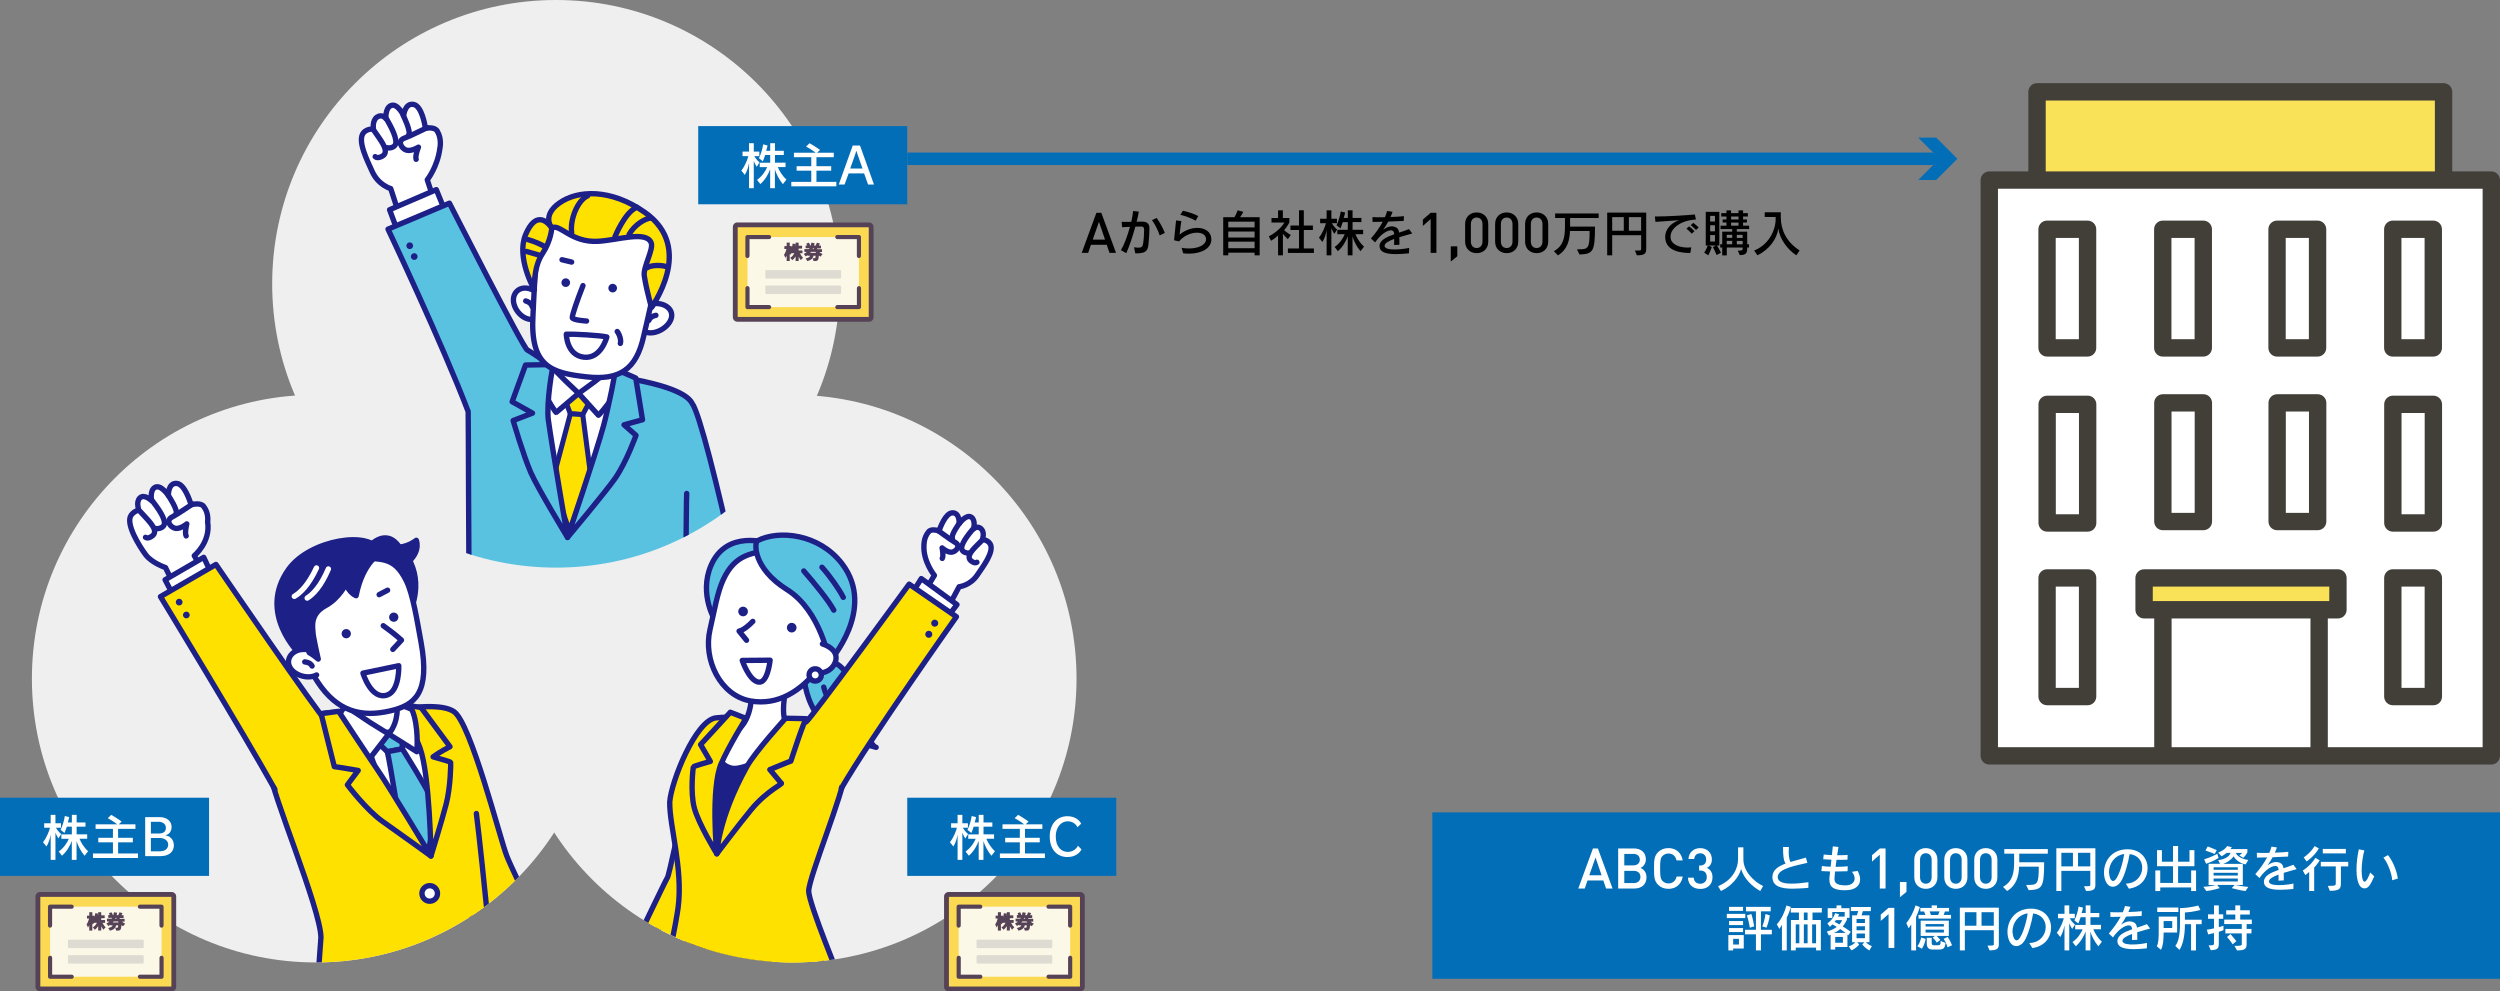 <?xml version="1.0" encoding="UTF-8"?><svg id="_レイヤー_2" xmlns="http://www.w3.org/2000/svg" xmlns:xlink="http://www.w3.org/1999/xlink" viewBox="0 0 800 317.22"><rect x="0" y="0" width="800" height="317.22" fill="#808080" stroke="none"/><defs><style>.cls-1,.cls-2{fill:#564256;}.cls-1,.cls-3,.cls-4,.cls-5{fill-rule:evenodd;}.cls-6{stroke:#036eb8;stroke-width:4px;}.cls-6,.cls-7,.cls-8,.cls-9{fill:none;}.cls-6,.cls-10,.cls-11{stroke-miterlimit:10;}.cls-12,.cls-13,.cls-14{fill:#fff;}.cls-15,.cls-16,.cls-13,.cls-7,.cls-10,.cls-14,.cls-11,.cls-17,.cls-18{stroke:#1d2087;}.cls-15,.cls-16,.cls-13,.cls-7,.cls-10,.cls-9,.cls-17,.cls-18{stroke-width:1.72px;}.cls-15,.cls-16,.cls-13,.cls-7,.cls-14,.cls-9,.cls-17,.cls-18{stroke-linecap:round;stroke-linejoin:round;}.cls-15,.cls-11{fill:#ffe100;}.cls-16{fill:#f9be00;}.cls-19{fill:#423f39;}.cls-20{clip-path:url(#clippath-2);}.cls-21{clip-path:url(#clippath-1);}.cls-10,.cls-18{fill:#59c2e1;}.cls-22{clip-path:url(#clippath);}.cls-23,.cls-17{fill:#1d2087;}.cls-14{stroke-width:1.77px;}.cls-24{fill:#efefef;}.cls-9{stroke:#fff;}.cls-11{stroke-width:1.61px;}.cls-3{fill:#dedbd2;}.cls-25{fill:#f9e258;}.cls-4{fill:#fbd952;}.cls-26{fill:#036eb8;}.cls-5{fill:#fcf8e7;}</style><clipPath id="clippath"><circle class="cls-8" cx="177.92" cy="90.82" r="90.82"/></clipPath><clipPath id="clippath-1"><circle class="cls-8" cx="253.67" cy="217.16" r="90.82"/></clipPath><clipPath id="clippath-2"><circle class="cls-8" cx="101.03" cy="217.16" r="90.82"/></clipPath></defs><g id="_レイヤー_1-2"><g><g><line class="cls-6" x1="290.32" y1="50.81" x2="621.79" y2="50.81"/><polygon class="cls-26" points="613.82 57.59 620.61 50.81 613.82 44.03 619.58 44.03 626.36 50.81 619.58 57.59 613.82 57.59"/></g><g><path d="m355.04,80.91l-.88-2.57h-5.06l-.88,2.57h-2.07l4.7-12.82h1.57l4.7,12.82h-2.07Zm-3.37-9.92l-2,5.69h3.94l-1.94-5.69Z"/><path d="m362.89,79.12c.56.08,1.04.14,1.44.14.82,0,1.31-.27,1.46-1.25.21-1.33.32-3.25.32-4.24v-.3c-.03-.83-.34-.98-1.06-.98-.32,0-.96.02-1.74.03-.86,3.17-1.98,6.48-2.91,8.5l-1.7-.98c1.01-1.66,2.1-4.56,2.88-7.46-.86.03-1.76.08-2.51.13l-.14-1.73c.32.02.7.02,1.14.02.61,0,1.26,0,1.94-.02.27-1.23.5-2.42.59-3.46l1.82.21c-.16.96-.4,2.06-.69,3.22.67-.02,1.26-.02,1.68-.03h.06c1.34,0,2.35.48,2.35,2.08s-.21,4.35-.32,5.33c-.27,2.24-1.17,2.75-4.21,2.75l-.4-1.97Zm8.21-3.78c-.4-1.41-1.6-3.73-2.47-4.9l1.5-.7c.93,1.28,2.05,3.28,2.62,4.8l-1.66.8Z"/><path d="m378.12,79.3c.8.14,1.58.21,2.34.21,3.09,0,5.47-1.17,5.47-2.95,0-1.41-1.28-2.1-2.9-2.1-1.86,0-4.19.9-5.73,2.8l-1.6-.38c.18-1.62.48-4.77.64-6.34l1.7.19c-.26,1.36-.43,3.09-.56,4.32,1.79-1.44,3.87-2.13,5.67-2.13,2.4,0,4.48,1.2,4.48,3.75,0,2.69-2.99,4.5-7.17,4.5-.59,0-1.2-.03-1.83-.11l-.51-1.76Zm4.5-8.69c-1.17-.64-3.39-1.55-4.91-1.87l.82-1.3c1.52.29,3.67,1.04,4.9,1.68l-.8,1.49Z"/><path d="m401.47,81.71v-.85h-8.42v.85h-1.62v-12.21h3.59c.29-.43.72-1.33,1.04-2.19l1.79.46c-.3.62-.7,1.3-1.02,1.73h6.26v12.21h-1.62Zm0-10.77h-8.42v1.82h8.42v-1.82Zm0,3.14h-8.42v1.94h8.42v-1.94Zm0,3.25h-8.42v2.1h8.42v-2.1Z"/><path d="m408.98,81.71v-6.35c-.51.5-1.36,1.18-2.26,1.68l-.69-1.39c3.83-2.08,4.96-4.45,4.96-4.45h-4.11v-1.44h2.1v-2.45h1.54v2.45h2.08v1.42s-.5,1.09-1.68,2.48c.43.43,1.28.99,2.13,1.55l-.94,1.33c-.67-.59-1.23-1.3-1.58-1.73v6.9h-1.54Zm3.15-.77v-1.44h3.55v-5.89h-2.74v-1.44h2.74v-4.88h1.54v4.88h2.91v1.44h-2.91v5.89h3.23v1.44h-8.32Z"/><path d="m424.52,81.71v-8.07c-.21,1.18-.59,2.54-1.34,3.79l-1.12-1.36c1.33-1.7,2.05-3.89,2.24-4.64h-1.86v-1.44h2.08v-2.69h1.52v2.69h1.78v1.44h-1.62c.61,1.14,1.68,2.02,1.68,2.02l-.9,1.39s-.66-1.01-.94-1.86v8.72h-1.52Zm10.82-1.33c-1.28-1.55-2.16-3.39-2.54-4.71v6.03h-1.52v-6.07c-.51,1.42-1.58,3.41-3.15,4.74l-1.04-1.34c1.65-1.17,2.77-2.91,3.23-4.08h-2.38v-1.41h3.35v-2.46h-1.6c-.29.91-.75,2-.75,2l-1.26-.99s.96-1.79,1.36-4.42l1.41.35c-.14.58-.29,1.23-.45,1.71h1.3v-2.43h1.52v2.43h2.83v1.34h-2.83v2.46h3.38v1.41h-2.45c.37,1.01,1.3,2.69,2.74,3.99l-1.12,1.44Z"/><path d="m450.86,81.06c-1.3.13-2.77.26-4.18.26-4.1,0-5.23-1.09-5.23-2.58,0-1.84,2.14-2.88,4.71-3.78-.05-.67-.26-1.25-1.07-1.25-1.12,0-3.15,1.07-5.06,3.86l-1.33-1.26c1.5-1.7,2.8-3.54,3.78-5.35-.94.03-2.16.06-3.25.06l-.05-1.55c.69.05,1.55.06,2.51.06.48,0,.98-.02,1.49-.02.29-.67.53-1.34.7-2l1.75.27c-.18.5-.4,1.07-.67,1.66,1.58-.05,3.2-.14,4.31-.27l-.08,1.52c-1.52.06-3.18.14-4.95.21-.51.93-1.07,1.84-1.63,2.59.75-.54,1.73-1.06,2.75-1.06.42,0,.83.08,1.25.27.71.32.99.88,1.1,1.73,1.09-.35,2.19-.7,3.17-1.12l1.04,1.41c-1.3.37-2.75.75-4.13,1.18,0,.69,0,1.49.03,2.42l-1.7.08c0-.69,0-1.3.02-1.94-1.76.64-3.07,1.36-3.07,2.19,0,1.15,2.35,1.18,3.2,1.18,1.62,0,3.49-.24,4.66-.51l-.06,1.71Z"/><path d="m457.81,80.91v-10.82l-2.5,2.2v-2.03l2.5-2.16h1.84v12.82h-1.84Z"/><path d="m464.25,83.7v-4.88h2.09v3.17l-2.09,1.71Z"/><path d="m472.53,81.01c-2.03,0-3.69-1.39-3.69-3.67v-5.69c0-2.29,1.66-3.67,3.69-3.67s3.71,1.39,3.71,3.67v5.69c0,2.29-1.66,3.67-3.71,3.67Zm1.87-9.31c0-1.22-.7-2.09-1.87-2.09s-1.85.86-1.85,2.09v5.58c0,1.22.7,2.09,1.85,2.09s1.87-.86,1.87-2.09v-5.58Z"/><path d="m482.13,81.01c-2.03,0-3.69-1.39-3.69-3.67v-5.69c0-2.29,1.66-3.67,3.69-3.67s3.71,1.39,3.71,3.67v5.69c0,2.29-1.66,3.67-3.71,3.67Zm1.87-9.31c0-1.22-.7-2.09-1.87-2.09s-1.85.86-1.85,2.09v5.58c0,1.22.7,2.09,1.85,2.09s1.87-.86,1.87-2.09v-5.58Z"/><path d="m491.72,81.01c-2.03,0-3.69-1.39-3.69-3.67v-5.69c0-2.29,1.66-3.67,3.69-3.67s3.71,1.39,3.71,3.67v5.69c0,2.29-1.66,3.67-3.71,3.67Zm1.87-9.31c0-1.22-.7-2.09-1.87-2.09s-1.85.86-1.85,2.09v5.58c0,1.22.7,2.09,1.85,2.09s1.87-.86,1.87-2.09v-5.58Z"/><path d="m504.62,79.78h.22c3.35,0,3.84-.06,3.84-5.86h-6.29c-.1,2.98-.83,5.94-3.84,7.8l-1.31-1.34c3.09-1.74,3.55-4.5,3.55-7.89v-2.72h-3.15v-1.47h13.93v1.47h-9.14v2.75h7.97c0,8.31-.75,8.69-4.95,8.93l-.83-1.66Z"/><path d="m523.15,80.18c1.84,0,2.02-.02,2.02-.42v-4.5h-9.27v6.45h-1.6v-13.67h12.49v11.72c0,1.47-.69,1.94-2.99,1.94l-.64-1.52Zm-3.54-10.69h-3.71v4.34h3.71v-4.34Zm5.55,0h-3.92v4.34h3.92v-4.34Z"/><path d="m540.91,80.96c-2.51,0-8.05-.37-8.05-5.14,0-2.32,1.66-4.39,4.42-5.35-2.48.16-5.67.38-7.54.53l-.18-1.73h.71c2.94,0,8.79-.32,12.08-.64l.35,1.62c-4.59.24-8.13,2.62-8.13,5.51,0,2.64,3.15,3.46,5.47,3.46.38,0,.78-.03,1.18-.06l-.32,1.81Zm.46-6.19c-.5-.54-1.1-1.1-1.7-1.58l.83-.77c.59.46,1.22.99,1.73,1.54l-.86.82Zm1.36-1.18c-.5-.53-1.07-1.06-1.7-1.54l.82-.74c.61.45,1.2.96,1.71,1.47l-.83.8Z"/><path d="m549.33,81.62c-.56-1.39-1.2-2.56-1.2-2.56l.99-.5h-2.35l1.01.5s-.56,1.58-1.12,2.64l-1.31-.85c.58-.88,1.02-1.95,1.15-2.29h-.66v-10.77h4.35v10.77h-.77c.24.35.72,1.14,1.3,2.3l-1.39.75Zm-.54-12.55h-1.54v1.81h1.54v-1.81Zm0,3.01h-1.54v1.94h1.54v-1.94Zm0,3.14h-1.54v2.06h1.54v-2.06Zm10.32,4v.45c0,1.89-1.2,1.9-2.38,1.97l-.64-1.44h.32c1.1,0,1.23-.16,1.23-.53v-.45h-5.07v2.5h-1.46v-2.5h-.64v-1.06h.64v-4.03h3.2v-.83h-3.73v-1.09h1.89v-.99h-1.23v-.99h1.23v-.94h-1.67v-1.09h1.67v-.88h1.47v.88h2.38v-.88h1.47v.88h1.52v1.09h-1.52v.94h1.22v.99h-1.22v.99h1.94v1.09h-3.95v.83h3.33v4.03h.58v1.06h-.58Zm-4.8-4.08h-1.75v.98h1.75v-.98Zm0,1.94h-1.75v1.09h1.75v-1.09Zm2.02-7.79h-2.38v.94h2.38v-.94Zm0,1.94h-2.38v.99h2.38v-.99Zm1.31,3.92h-1.86v.98h1.86v-.98Zm0,1.94h-1.86v1.09h1.86v-1.09Z"/><path d="m574.83,81.71c-2.77-1.81-5.35-5.22-5.76-8.56-.51,3.39-2.87,6.64-6.69,8.56l-1.06-1.54c5.6-2.26,6.88-7.76,6.88-9.73v-1.01h-3.49v-1.5h5.15v1.71c0,3.86,1.78,7.81,6.02,10.5l-1.06,1.57Z"/></g><g><polygon class="cls-12" points="636.58 57.63 636.58 241.88 692.13 241.88 742.13 241.88 797.22 241.88 797.22 57.63 636.58 57.63"/><path class="cls-25" d="m781.95,59.02h-130.09v-29.63h130.09v29.63Zm-33.8,125.92h-62.03v10.18h62.03v-10.18Z"/><path class="cls-19" d="m797.22,54.85h-12.5v-25.46c0-1.53-1.24-2.78-2.78-2.78h-130.09c-1.53,0-2.78,1.24-2.78,2.78v25.46h-12.5c-1.53,0-2.78,1.24-2.78,2.78v184.25c0,1.53,1.24,2.78,2.78,2.78h160.64c1.53,0,2.78-1.24,2.78-2.78V57.63c0-1.53-1.24-2.78-2.78-2.78Zm-142.59-22.68h124.53v22.68h-124.53v-22.68Zm40.28,206.94v-41.2h44.44v41.2h-44.44Zm48.75-51.39h1.71v4.63h-56.48v-4.63h54.77Zm50.78,51.39h-49.54v-41.2h3.24c1.53,0,2.78-1.24,2.78-2.78v-10.18c0-1.53-1.24-2.78-2.78-2.78h-62.03c-1.53,0-2.78,1.24-2.78,2.78v10.18c0,1.53,1.24,2.78,2.78,2.78h3.24v41.2h-50V60.4h155.09v178.7Zm-123.61-109.72c0-1.53-1.24-2.78-2.78-2.78h-12.96c-1.53,0-2.78,1.24-2.78,2.78v37.96c0,1.53,1.24,2.78,2.78,2.78h12.96c1.53,0,2.78-1.24,2.78-2.78v-37.96Zm-5.56,35.18h-7.41v-32.41h7.41v32.41Zm39.81-38.42h-12.96c-1.53,0-2.78,1.24-2.78,2.78v37.96c0,1.53,1.24,2.78,2.78,2.78h12.96c1.53,0,2.78-1.24,2.78-2.78v-37.96c0-1.53-1.24-2.78-2.78-2.78Zm-2.78,37.96h-7.41v-32.41h7.41v32.41Zm39.35-37.96h-12.96c-1.53,0-2.78,1.24-2.78,2.78v37.96c0,1.53,1.24,2.78,2.78,2.78h12.96c1.53,0,2.78-1.24,2.78-2.78v-37.96c0-1.53-1.24-2.78-2.78-2.78Zm-2.78,37.96h-7.41v-32.41h7.41v32.41Zm42.59-34.72c0-1.53-1.24-2.78-2.78-2.78h-12.96c-1.53,0-2.78,1.24-2.78,2.78v37.96c0,1.53,1.24,2.78,2.78,2.78h12.96c1.53,0,2.78-1.24,2.78-2.78v-37.96Zm-5.56,35.18h-7.41v-32.41h7.41v32.41Zm-107.87,17.59h-12.96c-1.53,0-2.78,1.24-2.78,2.78v37.96c0,1.53,1.24,2.78,2.78,2.78h12.96c1.53,0,2.78-1.24,2.78-2.78v-37.96c0-1.53-1.24-2.78-2.78-2.78Zm-2.78,37.96h-7.41v-32.41h7.41v32.41Zm113.42-37.96h-12.96c-1.53,0-2.78,1.24-2.78,2.78v37.96c0,1.53,1.24,2.78,2.78,2.78h12.96c1.53,0,2.78-1.24,2.78-2.78v-37.96c0-1.53-1.24-2.78-2.78-2.78Zm-2.78,37.96h-7.41v-32.41h7.41v32.41Zm-107.87-149.53h-12.96c-1.53,0-2.78,1.24-2.78,2.78v37.96c0,1.53,1.24,2.78,2.78,2.78h12.96c1.53,0,2.78-1.24,2.78-2.78v-37.96c0-1.53-1.24-2.78-2.78-2.78Zm-2.78,37.96h-7.41v-32.41h7.41v32.41Zm39.81-37.96h-12.96c-1.53,0-2.78,1.24-2.78,2.78v37.96c0,1.53,1.24,2.78,2.78,2.78h12.96c1.53,0,2.78-1.24,2.78-2.78v-37.96c0-1.53-1.24-2.78-2.78-2.78Zm-2.78,37.96h-7.41v-32.41h7.41v32.41Zm39.35-37.96h-12.96c-1.53,0-2.78,1.24-2.78,2.78v37.96c0,1.53,1.24,2.78,2.78,2.78h12.96c1.53,0,2.78-1.24,2.78-2.78v-37.96c0-1.53-1.24-2.78-2.78-2.78Zm-2.78,37.96h-7.41v-32.41h7.41v32.41Zm39.81-37.96h-12.96c-1.53,0-2.78,1.24-2.78,2.78v37.96c0,1.53,1.24,2.78,2.78,2.78h12.96c1.53,0,2.78-1.24,2.78-2.78v-37.96c0-1.53-1.24-2.78-2.78-2.78Zm-2.78,37.96h-7.41v-32.41h7.41v32.41Z"/></g><g><g><circle class="cls-24" cx="101.03" cy="217.16" r="90.82"/><circle class="cls-24" cx="253.67" cy="217.16" r="90.82"/><circle class="cls-24" cx="177.92" cy="90.82" r="90.82"/><g class="cls-22"><g><polygon class="cls-18" points="155.66 224.41 163.96 314.36 191.09 314.87 187.07 238.48 209.18 315.37 238.83 315.37 217.22 222.65 155.66 224.41"/><g><g><path class="cls-13" d="m139.97,42.05c-.69-1.52-3.54-1.09-3.83-1.01-.19-1.23-1.21-7.07-3.74-7.61-2.83-.61-3.24,3.58-3.24,3.58,0,0-1.99-4.18-4.1-3.21-1.85.85-1.58,4.17-1.58,4.17,0,0-1.19-1.62-2.81-.51-1.62,1.11-1.17,3.81-1.17,3.81,0,0-1.94-.12-3.09,1.11-2.31,2.48,1.26,9.24,2.64,12.39,1.97,4.49,5.98,5.58,5.98,5.58l2.36,7.24,11.62-3.1-2.28-6.95s3.31-4.17,4.05-10.19c0,0,.63-2.9-.81-5.3"/><path class="cls-13" d="m129.05,36.96s2.61,5.26,1.7,6.25"/><path class="cls-13" d="m123.7,38.05c1.34,2.37,3.85,6.83,2.68,8.46-.67.94-2.34.93-2.63.72"/><path class="cls-13" d="m119.5,41.52c2.03,3.02,4.8,6.2,3.44,7.96-.46.59-2.19,1.39-2.88.65"/><path class="cls-7" d="m136.68,40.9c-.39.05-5.16,2.56-7.26,3.3-2.43.85-.96,3.38.63,3.85,1.59.47,3.85-.96,3.85-.96,0,0-1.14,2.79-.74,3.88"/></g><polyline class="cls-13" points="141.48 65.26 139.62 60.69 124.67 67.12 127.52 74.75"/><path class="cls-18" d="m221.45,129.01c-3.01-5.52-20.45-8.08-31.65-9.67-3.25-.46-7.65-.5-12.38-.16-.14-.22-.27-.43-.39-.62-1.99-2.98-8.28-6.56-8.28-6.56-.88.26-24.93-46.98-24.93-46.98l-19.65,8.31s17.42,36.78,25.64,58.35c.1.79.11,47.66.43,67.34.21,13.06.63,29.99.63,29.99l31.68,1.44,3.51-6.9,2.71,6.9,30.65-2.14s-.95-14.52-.32-29.14c3.15,13.93,4.85,30.61,4.85,30.61-.64.03,21.26-1.59,21.26-1.59-.41-4.07-19.08-93.27-23.77-99.18Z"/><polyline class="cls-12" points="168.14 119.43 199.12 119.43 192.34 147.26 181.61 171.98 172.13 149.9 168.14 119.43"/><g><polygon class="cls-11" points="186.48 132.67 182.51 132.42 179.9 125.5 189.96 126.15 186.48 132.67"/><polygon class="cls-11" points="186.48 132.67 182.51 132.42 176.79 153.96 182.08 169.57 189.35 154.78 186.48 132.67"/></g><rect class="cls-13" x="175.92" y="113.17" width="20.21" height="13.06"/><path class="cls-13" d="m185.16,125.88l6.33,6.99c.13.06,3.13-3.44,4.75-6.01,1.69-2.68,3.53-5.78,3.45-5.8l-3.08-3.92s-4.73,3.79-6.62,5.21c-1.89,1.41-4.84,3.53-4.84,3.53Z"/><path class="cls-13" d="m185.16,125.88l-7.19,6.11c-.13.05-2.65-3.81-3.93-6.58-1.32-2.87-2.75-6.19-2.67-6.2l3.56-3.48s4.2,4.37,5.89,6.02c1.69,1.65,4.34,4.13,4.34,4.13Z"/><path class="cls-18" d="m193.13,136.28c1.43-5.29,4.11-18.17,3.73-18.19l6.58,2.88,2.16,13.35-5.91,1.62,3.83,3.37s-3.05,8.51-6.66,13.73c-2.78,4.02-15.26,18.95-15.26,18.95,0,0,9.35-27.67,11.52-35.7Z"/><path class="cls-18" d="m175.48,134.5c-.73-5.43,1.35-17.87,1.73-17.85l-9.04.16-4.28,11.74,6.51,3.65-6.19,2.38s3.23,11.07,5.67,16.69c2.17,4.97,11.74,20.71,11.74,20.71,0,0-5.02-29.23-6.13-37.48Z"/><path class="cls-13" d="m208.79,97.24c3.42-.63,6.8,1.45,6.06,4.48-.74,3.02-5.25,5.78-8.54,4.46"/><path class="cls-13" d="m207.63,102.52c.5-1.16,1.48-1.44,2.26-1.62"/><path class="cls-13" d="m170.33,92.71c-3.8-1.68-6.43.87-5.99,3.95.44,3.08,3.65,6.37,7.05,5.39"/><path class="cls-13" d="m170.32,98.14c-.39-1.2-1.33-1.58-2.09-1.84"/><path class="cls-13" d="m172.7,79.54c-1.73,4.67-1.72,14.28-2.14,21.14-1.02,16.79,6,18.62,16.91,19.89,10.83,1.26,16.15-2.33,18.51-13.01,1.27-5.72,3.95-15.68,4.1-22.39.19-8.5-3.82-16.81-19.95-17.68-10.15-.54-14.3,3.61-17.43,12.04Z"/><path class="cls-23" d="m182.42,90.52c-.04.76-.69,1.35-1.45,1.31-.76-.04-1.35-.69-1.31-1.45.04-.76.69-1.35,1.45-1.31.76.04,1.35.69,1.31,1.45Z"/><path class="cls-23" d="m197.44,92.27c-.04.76-.69,1.35-1.45,1.31-.76-.04-1.35-.69-1.31-1.45.04-.76.69-1.35,1.45-1.31.76.04,1.35.69,1.31,1.45Z"/><path class="cls-9" d="m172.48,74.58s-1.45,4.49-2.44,6.11"/><path class="cls-15" d="m176.57,72.93c2.57-1.48,6.09,4.74,14.73,4.29,6.42-.34,15.5-3.52,17.08.48.83,2.1-2.64,7.76-2.21,10.57.83,5.4,2.51,10.41,2.26,10.38-.39-.05,14.42-19.09-2.08-30.69-10.98-7.72-21.54-7.12-27.35-3-5.8,4.12-2.44,7.97-2.44,7.97Z"/><path class="cls-15" d="m176.57,72.93s-.19,4.06-3.05,8.34c-2.96,4.45-2.52,11.48-2.52,11.48,0,0-5.91-10.33-2.8-17.69,3.12-7.36,6.65-4.6,8.36-2.13Z"/><path class="cls-7" d="m196.8,75.73s3.17-7.89,6.99-9.4"/><path class="cls-7" d="m207.09,85.67c1.3-.91,4.82-.9,6.25-.29"/><path class="cls-7" d="m168.86,76.65c1.85.48,5.16,1.89,5.37,2.31"/><line class="cls-7" x1="168.46" y1="80.46" x2="172.33" y2="81.58"/><path class="cls-7" d="m182.93,74.47c-.57-4.24,1.86-10.35,5.14-11.83"/><path class="cls-13" d="m194.19,107.83c-2.11-.52-10.68-.98-12.97-.89,0,0,.08,6.72,5.61,7.36,5.53.64,7.36-6.47,7.36-6.47Z"/><path class="cls-13" d="m186.55,91.4c-2.07,5.25-3.44,9.41-3.42,10.23.02.83,4.57,1.1,4.57,1.1"/><path class="cls-13" d="m197.52,106.08c.86,1.12,1.29,3.02.99,3.81"/><path class="cls-16" d="m219.74,157.91c-.2,4.07-.23,38.2-.63,41.26"/><circle class="cls-13" cx="180.4" cy="186.52" r="2.49" transform="translate(-41.31 321.34) rotate(-77.26)"/><path class="cls-7" d="m201.32,75.01c1.84-3.25,5.1-4.95,6.59-5.18"/><path class="cls-23" d="m130.04,78.54c-.05.59.38,1.12.98,1.17.59.05,1.12-.38,1.17-.98.05-.59-.38-1.12-.98-1.17-.59-.05-1.12.38-1.17.98Z"/><path class="cls-23" d="m131.48,82c-.05.59.38,1.12.98,1.17.59.05,1.12-.38,1.17-.98.05-.59-.38-1.12-.98-1.17-.59-.05-1.12.38-1.17.98Z"/><line class="cls-13" x1="179.85" y1="83.12" x2="182.92" y2="83.86"/></g></g></g><g class="cls-21"><g><g><path class="cls-14" d="m210.73,297.11c.06.66-9.39,14.56-9.39,14.56l7.23,3.86s9.6-10.47,13.04-14.43"/><path class="cls-14" d="m188,317.02c-.22.23-5.25,5-6.38,5.81-1.13.81-.34,1.85,1.56,1.28s5.24-3.11,5.24-3.11c0,0-.52,1.15.95.95,2.05-.28,4.08-2.14,4.85-2.8.61-.53,4.42-2.77,4.42-2.77"/><path class="cls-14" d="m204.86,309.22c-.37.25-9.38,1.97-13.71,4.15-4.33,2.18-7.66,3.79-10.3,4.89-3.03,1.27-1.84,3.22.78,2.56,1.5-.38,5.43-2.17,8.59-3.14,2.34-.72,3.7-.58,4.66-.48,2.25.22-.02,2.58-1.96,4.61-1.94,2.03-4.22,2.85-3.65,3.86.64,1.14,2.52.87,5.2-.58,2.8-1.52,2.42-2.1,6.88-4.02,4.46-1.92,8.02-5.13,8.44-6.43"/><path class="cls-14" d="m192.06,317.4s-3.6,3.53-4,4.03"/></g><g><g><path class="cls-15" d="m215.83,306.95l15.3,63.14h37.44s3.27-50-7.54-65.83c-10.8-15.83-45.2,2.69-45.2,2.69Z"/><path class="cls-15" d="m218.01,261.39s-3.93,18.76-4.41,19.39c-.48.63-11.38,23.48-11.38,23.48l15.08,7.04,11.73-23.28,2.51-14.69-13.53-11.94Z"/><path class="cls-23" d="m218.76,303.18s-1.25,6.63,9.07,7.83c10.32,1.2,23.23-5.12,23.23-5.12,0,0-4.79-22.56-4.53-23.15.26-.59,14.52-40.57,14.52-40.57l-28.61-6.85s-6.74,25.34-7.46,32.84c-.72,7.5-6.23,35.01-6.23,35.01Z"/><path class="cls-13" d="m252.16,217.26s-2.81,10.18-.57,14.47,3.37,4.69,3.37,4.69c0,0-15.6,10.62-20.89,9.38-6.91-1.62-3.55-11.05-3.55-11.05,0,0,4.25,1.77,7.6-3.41,3.35-5.18,2.31-13.44,2.31-13.44"/><path class="cls-15" d="m214.32,256.67c-.16,7.55,4.32,21.26,2.67,33.82-.61,4.7-4.17,22.21-4.65,22.98,0,0,11.18,3.66,13.01,1.59.46-.52,3.73-5.88,4.27-8.54.42,3.25,1.1,7.52,2.01,8.29,2.46,2.08,37.69-.25,37.69-.25,0,0-10.47-25.21-10.54-29.39-.06-4.18,11.59-32.6,11.25-36.71-.25-3.03.06-17.95-2.79-19.25-.9-.41-10.16,2.22-13.81,1.9,0,0-19.08,14.43-24.05,42.07-4.34-34.03,9.32-43.29,9.32-43.29,0,0-4.37-.72-9.55-.18-6.5.68-14.37,20.35-14.84,26.95Z"/><path class="cls-15" d="m253.07,243.56s4.37-13.5,4.97-13.55c.61-.05-6.64-.17-6.64-.17,0,0-9.74,10.69-12.37,15.42-9.4,16.9-9.64,27.93-9.64,27.93,0,0,7.19-9.52,10.97-14.09,5.14-6.21,10.48-8.38,9.62-8.49l-3.63-4.34c4.15-1.75,6.71-2.72,6.71-2.72Z"/><path class="cls-18" d="m260.07,210.33c4.14.57,10.28.72,12.69,9.64,2.4,8.92,5.29,18.61,7.6,19.18-5.81-1.46-16.07-5.46-19.58-11.41-3.51-5.95-3.27-11.01-3.74-11.57"/><path class="cls-16" d="m263.59,219.88c.84,3.65,3.57,7.28,5.47,8.62"/><path class="cls-18" d="m245.54,173.77s-13.01-4.41-18,7.14c-4.06,9.4,1.52,18.09,1.52,18.09l16.48-25.22Z"/><path class="cls-13" d="m231.5,185.36c-1.99,4.27-2.82,9.76-4.3,16.1-2.25,9.64,3.29,21.09,12.91,22.84,8.96,1.62,16.31-3.41,21.43-9.95,3.41-4.37,7.12-13.59,6.91-19.93-.21-6.34-8.8-18.69-18.41-18.39-9.61.3-14.94,1.62-18.53,9.33Z"/><path class="cls-18" d="m242.37,173.04c-.92.48-1.69,8.65,9.51,15.66,10.84,6.79,13.54,23,13.54,23,0,0,15.14-16.79,4.03-31.31-7.39-9.66-20.32-10.87-27.08-7.35Z"/><path class="cls-23" d="m254.89,200.75c.05.85-.59,1.58-1.44,1.64-.85.05-1.58-.59-1.64-1.44-.05-.85.59-1.58,1.44-1.64.85-.05,1.58.59,1.64,1.44Z"/><path class="cls-23" d="m239.33,195.58c.05.85-.59,1.58-1.44,1.64-.85.05-1.58-.59-1.64-1.44-.05-.85.59-1.58,1.44-1.64.85-.05,1.58.59,1.64,1.44Z"/><path class="cls-7" d="m257.21,182.71c3.16,3.62,7.96,9.46,9.6,12.54"/><path class="cls-7" d="m263.03,181.52c2.51,2.77,5.59,7.17,6.82,9.63"/><path class="cls-13" d="m240.9,198.85c-2.86,2.96-4.39,3.1-4.39,3.1l2.38,2.93"/><path class="cls-13" d="m246.43,211.27s-.74,7.52-3.74,7c-3.01-.51-5.17-6.93-5.17-6.93l8.92-.07Z"/><path class="cls-13" d="m263.18,206.05c2.95.98,5.07,2.93,4.14,5.72-.93,2.79-4.08,4.26-7.03,3.27"/><path class="cls-13" d="m262.82,216.17c-.1,1.08-1.06,1.87-2.14,1.76-1.08-.1-1.87-1.06-1.76-2.14.1-1.08,1.06-1.87,2.14-1.76,1.08.1,1.87,1.06,1.76,2.14Z"/><path class="cls-13" d="m297.13,170.21c.8-1.17,3.13-.39,3.35-.28.34-1,2.06-5.75,4.26-5.82,2.46-.09,2.19,3.48,2.19,3.48,0,0,2.29-3.21,3.91-2.08,1.42.98.71,3.73.71,3.73,0,0,1.23-1.18,2.43-.01,1.19,1.17.41,3.36.41,3.36,0,0,1.65.19,2.42,1.39,1.57,2.42-2.42,7.55-4.05,9.99-2.32,3.47-5.84,3.79-5.84,3.79l-3.05,5.71-8.08-3.99,3.22-5.36s-3.63-4.42-3.35-9.58c0,0-.1-2.53,1.47-4.32"/><path class="cls-13" d="m307.13,167.24s-2.97,4.02-2.35,4.98"/><path class="cls-13" d="m311.35,169.27c-1.47,1.78-4.24,5.15-3.5,6.69.42.88,1.82,1.12,2.1,1"/><path class="cls-13" d="m314.35,172.8c-2.15,2.23-4.94,4.48-4.06,6.16.29.56,1.63,1.49,2.32.97"/><path class="cls-7" d="m300.06,169.73c.32.1,3.94,2.91,5.59,3.84,1.91,1.07.3,2.97-1.1,3.13-1.4.16-3.08-1.37-3.08-1.37,0,0,.54,2.51.05,3.36"/><polyline class="cls-13" points="291.66 190.18 294.81 185.15 306.23 193.48 304.65 195.57"/><path class="cls-15" d="m258,230.98c2.02-1.71,32.93-44.05,32.93-44.05l15.12,10.43s-27.97,39.51-36.82,54.91"/><path class="cls-15" d="m230.83,244.28c2.27-5.33,7.88-14.39,7.88-14.39l-5.01-1.97-9.51,10.35,3.12,5.38s-5.42,1.53-5.45,1.76c-.06.4-1.01,7.92.29,13.03,1.31,5.11,7.22,14.75,7.22,14.75,0,0-2-20.85,1.44-28.91Z"/></g><path class="cls-23" d="m300.15,199.85c-.24.58-.91.85-1.48.61-.58-.24-.85-.91-.61-1.48.24-.58.91-.85,1.48-.61.58.24.85.91.61,1.48Z"/><path class="cls-23" d="m298.26,203.41c-.24.58-.91.85-1.48.61-.58-.24-.85-.91-.61-1.48.24-.58.91-.85,1.48-.61.58.24.85.91.61,1.48Z"/></g></g></g><g class="cls-20"><g><path class="cls-15" d="m140,256.46c1.04,2.49,2.23,16.2,6.4,26.5,5.93,14.64,18.29,42.39,18.29,42.39,0,0,6.01-.39,10.89-1.86,5.22-1.57,7.46-6.19,7.46-6.19,0,0-18.7-37.67-20.93-43.54-2.23-5.89-11.42-42.21-16.82-46.02-3.42-2.42-11.74-1.43-11.74-1.43"/><path class="cls-15" d="m131.2,225.35h0c-6.95,1.64-27.32,2.67-28.44,3.03-.08.02-13.73,11.2-14.76,11.43-3,.64-.9,4.75-1.25,7.98-.48,4.39,15.94,43.25,15.95,52.24-.12.66-2.59,37.89-2.59,37.89,0,0,15.23.87,31.91-.5,15.1-1.24,26.55-6.2,27.64-7.29-.25-2.63-5.31-54.93-7.22-69.8"/><path class="cls-13" d="m113.78,217.13s1.49,10.53-1.02,15.06c-2.51,4.52-2.27,4.42-2.27,4.42,0,0,12.71,13.66,18.4,12.49,7.43-1.53,7.75-13.58,7.75-13.58,0,0-3.3.82-6.73-4.81-3.44-5.63-1.83-13.58-1.83-13.58"/><path class="cls-12" d="m137.25,233.72s-27.11,2.08-26.27,1.73c.85-.35,26.92,38.48,26.92,38.48,0,0,1.86-19.24.94-24.45-1.16-6.56-2.39-13.71-1.59-15.76Z"/><path class="cls-7" d="m116.02,233.43s6.76,23.22,12.14,28.72c5.38,5.49,8.96,10.1,8.96,10.1,5.25-15.15-.86-40.9-1.03-40.87"/><polygon class="cls-10" points="128.67 233.17 118.8 235.72 123.96 240.56 128.74 239.62 128.67 233.17"/><path class="cls-10" d="m128.74,239.62s7.63,12.03,10.97,19.04l-2.58,13.59-9.21-8.56s-3.07-19.39-3.96-23.13l4.78-.94Z"/><path class="cls-15" d="m134.36,239.25c-2.08-5.84-8.2-14.27-8.2-14.27l8.59,1.45,9.24,12.51s-3.35,1.7-5.4,3.25c2.22.65,5.58,1.54,5.62,1.78.06.43-.02,7.86-1.43,13.32-1.41,5.46-4.87,16.63-4.87,16.63,0,0-.32-25.63-3.54-34.68Z"/><path class="cls-13" d="m131.76,226.98l-4.74-1.91s.9,5.63-2.63,9.81l9,5.67s.74-8.4-1.63-13.58Z"/><path class="cls-13" d="m124.39,234.89l-6.67,8.6c-.14.08-3.9-3.68-5.99-6.5-2.17-2.93-4.57-6.34-4.48-6.37l3.2-4.78s5.78,3.95,8.07,5.41c2.29,1.46,5.88,3.63,5.88,3.63Z"/><path class="cls-17" d="m127.8,175.08c3.18-.31,5.42-2.18,5.42-2.18.9,2.81-.73,5.14-2.09,6.5.1.2.2.39.29.6,4.12,8.85-.97,17.28-.97,17.28l-12.6-22.1s5.41-6.79,9.94-.12Z"/><path class="cls-13" d="m129.99,185.77c2.16,4.3,3.51,13.07,4.72,19.61,3.03,16.43-1.95,20.27-9.83,22.1-9.26,2.15-16.97.25-23.25-9.29-3.12-4.73-7.66-13.68-7.63-20.17.03-6.49,8.46-19.35,18.29-19.32,9.83.03,13.81-.71,17.7,7.07Z"/><path class="cls-17" d="m95.98,209.39s-13.77-13.13-3.57-27.27c6.78-9.41,26.31-12.58,29.02-5.66.36.92-5.31,3.08-7.48,14.16,0,0-2.28-.89-3.18-3.87,0,0-2.25,4.73-6.66,7.09-5.2,2.78-3.94,7.22-3.96,8.46-.02,1.24,1.68,8.6,1.68,8.6,0,0-3.9-3.4-5.3-2.61-1.4.79-.54,1.1-.54,1.1"/><path class="cls-13" d="m127.6,213.03s.31,8-3.68,9.37c-5.16,1.76-7.77-6.99-7.77-6.99l11.45-2.38Z"/><path class="cls-13" d="m97.55,207.83c-3.35-.25-6.04,2.38-5.01,5.2,1.03,2.83,5.75,4.56,8.77,2.96"/><path class="cls-13" d="m122.64,200.23c3.88,2.75,5.82,4.61,5.82,4.61l-2.75,2.96"/><path class="cls-23" d="m109.32,202.73c-.03.82.61,1.5,1.43,1.53.82.03,1.5-.61,1.53-1.43.03-.82-.61-1.5-1.43-1.53-.82-.03-1.5.61-1.53,1.43Z"/><path class="cls-23" d="m124.52,197.45c-.03.82.61,1.5,1.43,1.53.82.03,1.5-.61,1.53-1.43.03-.82-.61-1.5-1.43-1.53-.82-.03-1.5.61-1.53,1.43Z"/><path class="cls-13" d="m99.87,213.13c-.61-1.06-1.58-1.23-2.35-1.32"/><path class="cls-9" d="m101.27,181.75c-2.59,5.56-5.24,8-7.09,9.08"/><path class="cls-9" d="m105.08,182.07c-2.4,5.64-4.97,8.17-6.78,9.31"/><path class="cls-13" d="m139.99,285.73c.1,1.37-.94,2.56-2.31,2.65-1.37.1-2.56-.94-2.65-2.31-.1-1.37.94-2.56,2.31-2.65,1.37-.1,2.56.94,2.65,2.31Z"/><g><path class="cls-13" d="m65.2,162.1c-.86-1.37-3.79-.68-4.05-.56-.34-1.16-2.1-6.66-4.61-6.85-2.81-.21-2.66,3.88-2.66,3.88,0,0-2.47-3.77-4.37-2.56-1.67,1.06-.98,4.23-.98,4.23,0,0-2.29-2.24-3.71-.96s-.38,3.92-.38,3.92c0,0-1.53.33-2.48,1.67-1.9,2.69,2.65,9.94,4.65,12.63,2,2.69,6.35,4.12,6.35,4.12l3.23,6.67,9.42-4.2-3.44-6.28s5.3-4.31,4.27-10.8c0,0,.45-2.79-1.25-4.91Z"/><path class="cls-13" d="m53.88,158.57s3.19,4.74,2.44,5.81"/><path class="cls-13" d="m48.76,160.28c1.6,2.11,4.61,6.08,3.7,7.81-.52.99-2.13,1.2-2.44,1.04"/><path class="cls-13" d="m44.89,163.71c2.35,2.65,5.44,5.34,4.36,7.23-.36.63-1.93,1.63-2.69,1.01"/><path class="cls-7" d="m61.64,161.32c-.37.1-4.64,3.15-6.57,4.13-2.23,1.14-.48,3.38,1.11,3.63,1.59.24,3.59-1.43,3.59-1.43,0,0-.73,2.84-.2,3.84"/></g><polyline class="cls-13" points="67.37 182.96 65.19 178.35 52.83 185.53 54.54 188.78"/><path class="cls-15" d="m87.96,252.58c-10.08-18.08-36.61-61.66-36.61-61.66l17.75-10.29s33.94,49.6,34.62,49.18"/><path class="cls-23" d="m58.36,192.35c.18.57-.13,1.17-.7,1.36s-1.17-.13-1.36-.7c-.18-.57.13-1.17.7-1.36.57-.18,1.17.13,1.36.7Z"/><path class="cls-23" d="m60.66,196.47c.18.57-.13,1.17-.7,1.36-.57.18-1.17-.13-1.36-.7-.18-.57.13-1.17.7-1.36s1.17.13,1.36.7Z"/><path class="cls-15" d="m106.98,245.31c-.11-.29-4.22-16.93-4.22-16.93l5.6-.76s9.29,14.13,12.32,18.52c3.66,5.29,17.22,27.8,17.22,27.8,0,0-10.27-7.43-15.46-11.07-5.19-3.64-11.27-11.72-11.27-11.72l3.45-4.6c-4.74-.84-7.64-1.23-7.64-1.23Z"/><line class="cls-13" x1="121.33" y1="190.29" x2="124.03" y2="188.87"/></g></g></g><g><rect class="cls-26" x="223.43" y="40.35" width="66.89" height="25.02"/><g><path class="cls-12" d="m239.69,60.24v-8.07c-.21,1.18-.59,2.54-1.34,3.79l-1.12-1.36c1.33-1.7,2.05-3.89,2.24-4.64h-1.86v-1.44h2.08v-2.69h1.52v2.69h1.78v1.44h-1.62c.61,1.14,1.68,2.02,1.68,2.02l-.9,1.39s-.66-1.01-.94-1.86v8.72h-1.52Zm10.82-1.33c-1.28-1.55-2.16-3.39-2.54-4.71v6.03h-1.52v-6.07c-.51,1.42-1.58,3.41-3.15,4.74l-1.04-1.34c1.65-1.17,2.77-2.91,3.23-4.08h-2.38v-1.41h3.35v-2.46h-1.6c-.29.91-.75,2-.75,2l-1.26-.99s.96-1.79,1.36-4.42l1.41.35c-.14.58-.29,1.23-.45,1.71h1.3v-2.43h1.52v2.43h2.83v1.34h-2.83v2.46h3.38v1.41h-2.45c.37,1.01,1.3,2.69,2.74,3.99l-1.12,1.44Z"/><path class="cls-12" d="m253.22,59.63v-1.44h6.39v-3.57h-4.69v-1.44h4.69v-2.87h-5.55v-1.44h6.95c-.43-.34-1.62-1.2-3.06-1.97l1.1-1.07c2.03,1.14,3.36,2.16,3.36,2.16l-.96.88h5.36v1.44h-5.55v2.87h4.72v1.44h-4.72v3.57h6.37v1.44h-14.41Z"/><path class="cls-12" d="m277.78,59.04l-1.26-3.55h-4.95l-1.3,3.55h-1.86l4.47-12.48h2.32l4.47,12.48h-1.89Zm-1.78-5.12c-.16-.53-1.86-5.14-1.94-5.63h-.05c-.08.5-1.76,5.09-1.94,5.63h3.92Z"/></g></g><g><rect class="cls-26" x="290.32" y="255.27" width="66.89" height="25.02"/><g><path class="cls-12" d="m306.43,275.16v-8.07c-.21,1.18-.59,2.54-1.34,3.79l-1.12-1.36c1.33-1.7,2.05-3.89,2.24-4.64h-1.86v-1.44h2.08v-2.69h1.52v2.69h1.78v1.44h-1.62c.61,1.14,1.68,2.02,1.68,2.02l-.9,1.39s-.66-1.01-.94-1.86v8.72h-1.52Zm10.82-1.33c-1.28-1.55-2.16-3.39-2.55-4.71v6.04h-1.52v-6.07c-.51,1.42-1.58,3.41-3.15,4.74l-1.04-1.34c1.65-1.17,2.77-2.91,3.23-4.08h-2.38v-1.41h3.35v-2.46h-1.6c-.29.91-.75,2-.75,2l-1.26-.99s.96-1.79,1.36-4.42l1.41.35c-.14.58-.29,1.23-.45,1.71h1.3v-2.43h1.52v2.43h2.83v1.34h-2.83v2.46h3.38v1.41h-2.45c.37,1.01,1.3,2.69,2.74,3.99l-1.12,1.44Z"/><path class="cls-12" d="m319.96,274.55v-1.44h6.39v-3.57h-4.69v-1.44h4.69v-2.87h-5.55v-1.44h6.95c-.43-.34-1.62-1.2-3.06-1.97l1.1-1.07c2.03,1.14,3.36,2.16,3.36,2.16l-.96.88h5.36v1.44h-5.55v2.87h4.72v1.44h-4.72v3.57h6.37v1.44h-14.41Z"/><path class="cls-12" d="m346.09,271.8c-.75,1.46-2.37,2.45-4.5,2.45-3.39,0-5.68-2.48-5.68-6.59,0-3.84,2.27-6.47,5.63-6.47,2.21,0,3.76,1.02,4.43,2.4l-1.18,1.12c-.53-1.12-1.71-1.9-3.12-1.9-2.13,0-3.83,1.89-3.83,4.85,0,3.38,1.82,4.95,3.87,4.95,1.36,0,2.67-.77,3.23-1.97l1.14,1.17Z"/></g></g><g><rect class="cls-26" y="255.27" width="66.89" height="25.02"/><g><path class="cls-12" d="m16.22,275.16v-8.07c-.21,1.18-.59,2.54-1.34,3.79l-1.12-1.36c1.33-1.7,2.05-3.89,2.24-4.64h-1.86v-1.44h2.08v-2.69h1.52v2.69h1.78v1.44h-1.62c.61,1.14,1.68,2.02,1.68,2.02l-.9,1.39s-.66-1.01-.94-1.86v8.72h-1.52Zm10.82-1.33c-1.28-1.55-2.16-3.39-2.54-4.71v6.04h-1.52v-6.07c-.51,1.42-1.58,3.41-3.15,4.74l-1.04-1.34c1.65-1.17,2.77-2.91,3.23-4.08h-2.38v-1.41h3.35v-2.46h-1.6c-.29.91-.75,2-.75,2l-1.26-.99s.96-1.79,1.36-4.42l1.41.35c-.14.58-.29,1.23-.45,1.71h1.3v-2.43h1.52v2.43h2.83v1.34h-2.83v2.46h3.38v1.41h-2.45c.37,1.01,1.3,2.69,2.74,3.99l-1.12,1.44Z"/><path class="cls-12" d="m29.75,274.55v-1.44h6.39v-3.57h-4.69v-1.44h4.69v-2.87h-5.55v-1.44h6.95c-.43-.34-1.62-1.2-3.06-1.97l1.1-1.07c2.03,1.14,3.36,2.16,3.36,2.16l-.96.88h5.36v1.44h-5.55v2.87h4.72v1.44h-4.72v3.57h6.37v1.44h-14.41Z"/><path class="cls-12" d="m46.46,273.96v-12.48h4.61c2.26,0,3.83,1.26,3.83,3.09,0,1.54-.8,2.45-2,2.71v.03c1.34.14,2.74,1.25,2.74,3.18,0,2.18-1.7,3.47-4.24,3.47h-4.93Zm4.53-7.25c1.2,0,2.1-.56,2.1-1.79,0-1.41-1.25-1.95-2.35-1.95h-2.45v3.75h2.71Zm.16,5.71c1.55,0,2.67-.75,2.67-2.16s-1.39-2.11-2.71-2.11h-2.83v4.27h2.86Z"/></g></g><g><path class="cls-4" d="m278.77,72.6c0-.17-.07-.34-.19-.46-.12-.12-.29-.19-.46-.19h-42.19c-.17,0-.34.07-.46.19-.12.12-.19.29-.19.46v28.93c0,.17.07.34.19.46.12.12.29.19.46.19h42.19c.17,0,.34-.07.46-.19.12-.12.19-.29.19-.46v-28.93h0Z"/><path class="cls-1" d="m279.54,72.6c0-.38-.15-.74-.42-1-.27-.27-.63-.42-1-.42h-42.19c-.38,0-.74.15-1,.42-.27.27-.42.63-.42,1v28.93c0,.38.15.74.42,1,.27.27.63.42,1,.42h42.19c.38,0,.74-.15,1-.42.27-.27.42-.63.42-1v-28.93h0Zm-43.48.13v28.68h41.94v-28.68h-41.94Z"/><polygon class="cls-5" points="274.86 75.86 239.19 75.86 239.19 98.27 274.86 98.27 274.86 75.86 274.86 75.86"/><path class="cls-1" d="m238.53,92.21v6.06c0,.37.3.66.66.66h6.93c.37,0,.66-.3.66-.66s-.3-.66-.66-.66h-6.26v-5.4c0-.37-.3-.66-.66-.66s-.66.3-.66.66h0Zm35.67,0v5.4h-6.26c-.37,0-.66.3-.66.66s.3.66.66.66h6.93c.37,0,.66-.3.66-.66v-6.06c0-.37-.3-.66-.66-.66s-.66.3-.66.66h0Zm1.32-10.29v-6.06c0-.37-.3-.66-.66-.66h-6.93c-.37,0-.66.3-.66.66s.3.66.66.66h6.26v5.4c0,.37.3.66.66.66s.66-.3.66-.66h0Zm-35.67,0v-5.4h6.26c.37,0,.66-.3.66-.66s-.3-.66-.66-.66h-6.93c-.37,0-.66.3-.66.66v6.06c0,.37.3.66.66.66s.66-.3.66-.66h0Z"/><path class="cls-2" d="m259.29,78.55s0-.01,0-.02c-.04-.12-.1-.25-.18-.41-.08-.16-.16-.3-.25-.43-.01-.02-.04-.03-.06-.02l-.73.26s-.03.02-.03.03c0,.02,0,.03,0,.05.1.18.19.35.26.54h-.44s-.06.02-.06.06v.77s.02.06.06.06h1.19c-.04.07-.08.16-.14.26h-1.46s-.06.02-.06.06v.79s.02.06.06.06h.74c-.27.24-.58.45-.93.61-.02,0-.03.02-.03.04,0,.02,0,.04.01.05.08.09.18.2.29.34.11.14.19.26.25.36.01.02.05.03.07.02.21-.1.4-.22.59-.35v.09s.02.06.06.06h.75c-.08.19-.21.35-.39.48-.21.15-.54.27-1,.36-.02,0-.04.02-.04.04,0,.02,0,.04.01.06.09.08.18.2.27.35.09.15.16.28.2.39,0,.03.04.04.07.03.44-.11.79-.25,1.06-.41.27-.17.47-.36.61-.58.13-.2.22-.44.28-.71h.68c-.02.24-.05.43-.08.56-.02.08-.04.13-.06.15-.03.02-.05.04-.07.05-.03,0-.06.01-.1.01-.18,0-.37,0-.58-.02-.02,0-.04,0-.05.03-.01.02-.01.04,0,.06.07.11.12.23.17.38.05.15.07.29.08.42,0,.03.03.05.06.05h.21c.25,0,.44,0,.57-.02,0,0,0,0,0,0,.12-.02.22-.05.31-.09.09-.04.17-.11.25-.2.09-.09.16-.26.21-.51.05-.22.08-.53.11-.92.17.12.34.22.52.31.03.01.06,0,.07-.02.06-.11.14-.24.26-.38.11-.14.21-.25.31-.33.01-.01.02-.03.02-.05,0-.02-.02-.04-.03-.04-.36-.15-.68-.36-.96-.63h.77s.06-.02.06-.06v-.79s-.02-.06-.06-.06h-1.45c-.05-.09-.09-.18-.13-.26h1.25s.06-.02.06-.06v-.77s-.02-.06-.06-.06h-.63c.1-.16.21-.36.33-.59,0-.01,0-.03,0-.05,0-.02-.02-.03-.04-.03l-.87-.25s-.06,0-.07.04c-.04.14-.1.29-.17.45-.07.16-.14.3-.21.42h-.52c.05-.18.11-.42.18-.71,0-.01,0-.03,0-.04,0-.01-.02-.02-.04-.02l-.93-.16s-.06.01-.06.04c-.06.35-.13.64-.2.89h-.09Zm-5.97,2.44s.03.04.05.04h.81c-.14.28-.32.55-.53.8-.23.27-.48.48-.74.64-.02,0-.03.03-.03.04,0,.02,0,.04.02.05.09.08.19.18.31.31.11.13.2.25.27.35,0,.01.02.02.04.02.01,0,.03,0,.04,0,.38-.28.72-.67,1.03-1.17,0,0,0,1.38,0,1.38,0,.03.02.06.06.06h.86s.06-.02.06-.06v-1.33c.2.44.43.8.67,1.07.01.01.03.02.05.02.02,0,.03-.01.04-.02.07-.11.17-.23.29-.36.12-.13.23-.24.33-.32.01-.01.02-.03.02-.04s0-.03-.02-.04c-.19-.17-.38-.39-.55-.64-.16-.24-.3-.48-.42-.74h.76s.06-.02.06-.06v-.79s-.02-.06-.06-.06h-1.18v-.59h1.05s.06-.02.06-.06v-.79s-.02-.06-.06-.06h-1.05v-.95s-.02-.06-.06-.06h-.86s-.06.02-.06.06v.95h-.11c.03-.12.06-.29.09-.49,0-.03-.02-.06-.05-.06l-.8-.14s-.03,0-.04,0c-.01,0-.02.02-.02.04-.06.47-.16.86-.28,1.19v-.38s-.02-.06-.06-.06h-.59v-1.05s-.02-.06-.06-.06h-.86s-.06.02-.06.06v1.05h-.68s-.06.02-.06.06v.81s.02.06.06.06h.62c-.08.34-.19.67-.33,1-.14.35-.3.62-.47.84-.01.02-.02.04,0,.06.07.12.15.27.23.45.08.18.14.32.17.44,0,.02.02.04.04.04.02,0,.04,0,.05-.02.13-.2.25-.43.36-.71,0,0,0,1.7,0,1.7,0,.03.02.06.06.06h.86s.06-.02.06-.06v-2.24c.03.08.06.16.09.24,0,.02.02.03.04.04.02,0,.04,0,.05-.02l.41-.47h0Zm6.19-.39h1.41c.06.09.13.2.22.31h-1.87c.08-.09.16-.19.24-.31h0Zm-6.4-.93h-.38s0,.09,0,.09c.08.11.2.28.36.53.09.15.17.27.23.37v-.47s.02-.06.06-.06h.37c-.07-.05-.15-.1-.25-.17-.14-.09-.26-.16-.36-.21-.01,0-.02-.02-.03-.04,0-.01,0-.03,0-.04h0Zm.81.46h.66v-.59h-.37c-.09.23-.19.43-.29.59h0Zm6.22-.69h.23c.02.07.06.15.1.26h-.45l.11-.26h0Z"/><path class="cls-3" d="m269.14,91.67c0-.17-.13-.3-.3-.3h-23.63c-.17,0-.3.13-.3.3v2.11c0,.17.13.3.3.3h23.63c.17,0,.3-.13.3-.3v-2.11h0Zm0-4.95c0-.17-.13-.3-.3-.3h-23.63c-.17,0-.3.13-.3.3v2.11c0,.17.13.3.3.3h23.63c.17,0,.3-.13.3-.3v-2.11h0Z"/></g><g><path class="cls-4" d="m346.36,286.87c0-.17-.07-.34-.19-.46-.12-.12-.29-.19-.46-.19h-42.19c-.17,0-.34.07-.46.19-.12.12-.19.29-.19.46v28.93c0,.17.07.34.19.46.12.12.29.19.46.19h42.19c.17,0,.34-.07.46-.19.12-.12.19-.29.19-.46v-28.93h0Z"/><path class="cls-1" d="m347.13,286.87c0-.38-.15-.74-.42-1-.27-.27-.63-.42-1-.42h-42.19c-.38,0-.74.15-1,.42-.27.27-.42.63-.42,1v28.93c0,.38.15.74.42,1,.27.27.63.42,1,.42h42.19c.38,0,.74-.15,1-.42.27-.27.42-.63.42-1v-28.93h0Zm-43.48.13v28.68h41.94v-28.68h-41.94Z"/><polygon class="cls-5" points="342.45 290.13 306.78 290.13 306.78 312.55 342.45 312.55 342.45 290.13 342.45 290.13"/><path class="cls-1" d="m306.12,306.49v6.06c0,.37.3.66.66.66h6.93c.37,0,.66-.3.66-.66s-.3-.66-.66-.66h-6.26v-5.4c0-.37-.3-.66-.66-.66s-.66.3-.66.66h0Zm35.67,0v5.4h-6.26c-.37,0-.66.3-.66.66s.3.66.66.66h6.93c.37,0,.66-.3.66-.66v-6.06c0-.37-.3-.66-.66-.66s-.66.3-.66.66h0Zm1.32-10.29v-6.06c0-.37-.3-.66-.66-.66h-6.93c-.37,0-.66.3-.66.66s.3.66.66.66h6.26v5.4c0,.37.3.66.66.66s.66-.3.66-.66h0Zm-35.67,0v-5.4h6.26c.37,0,.66-.3.66-.66s-.3-.66-.66-.66h-6.93c-.37,0-.66.3-.66.66v6.06c0,.37.3.66.66.66s.66-.3.66-.66h0Z"/><path class="cls-2" d="m326.88,292.82s0-.01,0-.02c-.04-.12-.1-.25-.18-.41-.08-.16-.16-.3-.25-.43-.01-.02-.04-.03-.06-.02l-.73.26s-.03.02-.03.03c0,.02,0,.03,0,.05.1.18.19.35.26.54h-.44s-.06.02-.06.06v.77s.02.06.06.06h1.19c-.04.07-.08.16-.14.26h-1.46s-.06.02-.06.06v.79s.02.06.06.06h.74c-.27.24-.58.45-.93.61-.02,0-.03.02-.03.04,0,.02,0,.04.01.05.08.09.18.2.29.34.11.14.19.26.25.36.01.02.05.03.07.02.21-.1.4-.22.59-.35v.09s.02.06.06.06h.75c-.08.19-.21.35-.39.48-.21.15-.54.27-1,.36-.02,0-.04.02-.04.04,0,.02,0,.04.01.06.09.08.18.2.27.35.09.15.16.28.2.39,0,.03.04.04.07.03.44-.11.79-.25,1.06-.41.27-.17.47-.36.61-.58.13-.2.22-.44.28-.71h.68c-.02.24-.05.43-.08.56-.02.08-.04.13-.06.15-.03.02-.05.04-.07.05-.03,0-.06.01-.1.01-.18,0-.37,0-.58-.02-.02,0-.04,0-.05.03-.01.02-.01.04,0,.06.07.11.12.23.17.38.05.15.07.29.08.42,0,.03.03.05.06.05h.21c.25,0,.44,0,.57-.02,0,0,0,0,0,0,.12-.02.22-.05.31-.09.09-.04.17-.11.25-.2.09-.09.16-.26.21-.51.05-.22.08-.53.11-.92.17.12.34.22.52.31.03.01.06,0,.07-.02.06-.11.14-.24.26-.38.11-.14.21-.25.31-.33.01-.01.02-.03.02-.05,0-.02-.02-.04-.03-.04-.36-.15-.68-.36-.96-.63h.77s.06-.02.06-.06v-.79s-.02-.06-.06-.06h-1.45c-.05-.09-.09-.18-.13-.26h1.25s.06-.02.06-.06v-.77s-.02-.06-.06-.06h-.63c.1-.16.21-.36.33-.59,0-.01,0-.03,0-.05,0-.02-.02-.03-.04-.03l-.87-.25s-.06,0-.07.04c-.04.14-.1.29-.17.45-.07.16-.14.3-.21.42h-.52c.05-.18.11-.42.18-.71,0-.01,0-.03,0-.04,0-.01-.02-.02-.04-.02l-.93-.16s-.06.01-.06.04c-.06.35-.13.64-.2.89h-.09Zm-5.97,2.44s.03.04.05.04h.81c-.14.28-.32.55-.53.8-.23.27-.48.48-.74.64-.02,0-.03.03-.03.04,0,.02,0,.04.02.05.09.08.19.18.31.31.11.13.2.25.27.35,0,.01.02.02.04.02.01,0,.03,0,.04,0,.38-.28.72-.67,1.03-1.17,0,0,0,1.38,0,1.38,0,.03.02.06.06.06h.86s.06-.02.06-.06v-1.33c.2.44.43.8.67,1.07.01.01.03.02.05.02.02,0,.03-.01.04-.02.07-.11.17-.23.29-.36.12-.13.23-.24.33-.32.01-.01.02-.03.02-.04s0-.03-.02-.04c-.19-.17-.38-.39-.55-.64-.16-.24-.3-.48-.42-.74h.76s.06-.02.06-.06v-.79s-.02-.06-.06-.06h-1.18v-.59h1.05s.06-.02.06-.06v-.79s-.02-.06-.06-.06h-1.05v-.95s-.02-.06-.06-.06h-.86s-.06.02-.06.06v.95h-.11c.03-.12.06-.29.09-.49,0-.03-.02-.06-.05-.06l-.8-.14s-.03,0-.04,0c-.01,0-.02.02-.02.04-.06.47-.16.86-.28,1.19v-.38s-.02-.06-.06-.06h-.59v-1.05s-.02-.06-.06-.06h-.86s-.06.02-.06.06v1.05h-.68s-.06.02-.06.06v.81s.02.06.06.06h.62c-.08.34-.19.67-.33,1-.14.35-.3.62-.47.84-.01.02-.02.04,0,.06.07.12.15.27.23.45.08.18.14.32.17.44,0,.02.02.04.04.04.02,0,.04,0,.05-.02.13-.2.25-.43.36-.71,0,0,0,1.7,0,1.7,0,.03.02.06.06.06h.86s.06-.02.06-.06v-2.24c.03.08.06.16.09.24,0,.02.02.03.04.04.02,0,.04,0,.05-.02l.41-.47h0Zm6.19-.39h1.41c.06.09.13.2.22.31h-1.87c.08-.09.16-.19.24-.31h0Zm-6.4-.93h-.38s0,.09,0,.09c.08.11.2.28.36.53.09.15.17.27.23.37v-.47s.02-.06.06-.06h.37c-.07-.05-.15-.1-.25-.17-.14-.09-.26-.16-.36-.21-.01,0-.02-.02-.03-.04,0-.01,0-.03,0-.04h0Zm.81.46h.66v-.59h-.37c-.09.23-.19.43-.29.59h0Zm6.22-.69h.23c.02.07.06.15.1.26h-.45l.11-.26h0Z"/><path class="cls-3" d="m336.73,305.94c0-.17-.13-.3-.3-.3h-23.63c-.17,0-.3.13-.3.3v2.11c0,.17.13.3.3.3h23.63c.17,0,.3-.13.3-.3v-2.11h0Zm0-4.95c0-.17-.13-.3-.3-.3h-23.63c-.17,0-.3.13-.3.3v2.11c0,.17.13.3.3.3h23.63c.17,0,.3-.13.3-.3v-2.11h0Z"/></g><g><path class="cls-4" d="m55.6,286.87c0-.17-.07-.34-.19-.46-.12-.12-.29-.19-.46-.19H12.77c-.17,0-.34.07-.46.19-.12.12-.19.29-.19.46v28.93c0,.17.07.34.19.46.12.12.29.19.46.19h42.19c.17,0,.34-.07.46-.19.12-.12.19-.29.19-.46v-28.93h0Z"/><path class="cls-1" d="m56.38,286.87c0-.38-.15-.74-.42-1-.27-.27-.63-.42-1-.42H12.77c-.38,0-.74.15-1,.42-.27.27-.42.63-.42,1v28.93c0,.38.15.74.42,1,.27.27.63.42,1,.42h42.19c.38,0,.74-.15,1-.42.27-.27.42-.63.42-1v-28.93h0Zm-43.48.13v28.68h41.94v-28.68H12.89Z"/><polygon class="cls-5" points="51.7 290.13 16.03 290.13 16.03 312.55 51.7 312.55 51.7 290.13 51.7 290.13"/><path class="cls-1" d="m15.36,306.49v6.06c0,.37.3.66.66.66h6.93c.37,0,.66-.3.66-.66s-.3-.66-.66-.66h-6.26v-5.4c0-.37-.3-.66-.66-.66s-.66.3-.66.66h0Zm35.67,0v5.4h-6.26c-.37,0-.66.3-.66.66s.3.66.66.66h6.93c.37,0,.66-.3.66-.66v-6.06c0-.37-.3-.66-.66-.66s-.66.3-.66.66h0Zm1.32-10.29v-6.06c0-.37-.3-.66-.66-.66h-6.93c-.37,0-.66.3-.66.66s.3.66.66.66h6.26v5.4c0,.37.3.66.66.66s.66-.3.66-.66h0Zm-35.67,0v-5.4h6.26c.37,0,.66-.3.66-.66s-.3-.66-.66-.66h-6.93c-.37,0-.66.3-.66.66v6.06c0,.37.3.66.66.66s.66-.3.66-.66h0Z"/><path class="cls-2" d="m36.12,292.82s0-.01,0-.02c-.04-.12-.1-.25-.18-.41-.08-.16-.16-.3-.25-.43-.01-.02-.04-.03-.06-.02l-.73.26s-.03.02-.03.03c0,.02,0,.03,0,.05.1.18.19.35.26.54h-.44s-.06.02-.06.06v.77s.02.06.06.06h1.19c-.04.07-.08.16-.14.26h-1.46s-.06.02-.06.06v.79s.02.06.06.06h.74c-.27.24-.58.45-.93.61-.02,0-.03.02-.03.04,0,.02,0,.04.01.05.08.09.18.2.29.34.11.14.19.26.25.36.01.02.05.03.07.02.21-.1.4-.22.59-.35v.09s.02.06.06.06h.75c-.08.19-.21.35-.39.48-.21.15-.54.27-1,.36-.02,0-.04.02-.04.04,0,.02,0,.04.01.06.09.08.18.2.27.35.09.15.16.28.2.39,0,.03.04.04.07.03.44-.11.79-.25,1.06-.41.27-.17.47-.36.61-.58.13-.2.22-.44.28-.71h.68c-.02.24-.05.43-.08.56-.02.08-.04.13-.06.15-.03.02-.05.04-.07.05-.03,0-.06.01-.1.01-.18,0-.37,0-.58-.02-.02,0-.04,0-.05.03-.01.02-.01.04,0,.06.07.11.12.23.17.38.05.15.07.29.08.42,0,.03.03.05.06.05h.21c.25,0,.44,0,.57-.02,0,0,0,0,0,0,.12-.02.22-.05.31-.09.09-.04.17-.11.25-.2.09-.09.16-.26.21-.51.05-.22.08-.53.11-.92.17.12.34.22.52.31.03.01.06,0,.07-.02.06-.11.14-.24.26-.38.11-.14.21-.25.31-.33.01-.01.02-.03.02-.05,0-.02-.02-.04-.03-.04-.36-.15-.68-.36-.96-.63h.77s.06-.02.06-.06v-.79s-.02-.06-.06-.06h-1.45c-.05-.09-.09-.18-.13-.26h1.25s.06-.02.06-.06v-.77s-.02-.06-.06-.06h-.63c.1-.16.21-.36.33-.59,0-.01,0-.03,0-.05,0-.02-.02-.03-.04-.03l-.87-.25s-.06,0-.07.04c-.04.14-.1.29-.17.45-.07.16-.14.3-.21.42h-.52c.05-.18.11-.42.18-.71,0-.01,0-.03,0-.04,0-.01-.02-.02-.04-.02l-.93-.16s-.06.01-.06.04c-.06.35-.13.64-.2.89h-.09Zm-5.97,2.44s.03.04.05.04h.81c-.14.28-.32.55-.53.8-.23.27-.48.48-.74.64-.02,0-.03.03-.03.04,0,.02,0,.04.02.05.09.08.19.18.31.31.11.13.2.25.27.35,0,.01.02.02.04.02.01,0,.03,0,.04,0,.38-.28.72-.67,1.03-1.17,0,0,0,1.38,0,1.38,0,.03.02.06.06.06h.86s.06-.02.06-.06v-1.33c.2.44.43.8.67,1.07.01.01.03.02.05.02.02,0,.03-.01.04-.02.07-.11.17-.23.29-.36.12-.13.23-.24.33-.32.01-.01.02-.03.02-.04s0-.03-.02-.04c-.19-.17-.38-.39-.55-.64-.16-.24-.3-.48-.42-.74h.76s.06-.02.06-.06v-.79s-.02-.06-.06-.06h-1.18v-.59h1.05s.06-.02.06-.06v-.79s-.02-.06-.06-.06h-1.05v-.95s-.02-.06-.06-.06h-.86s-.06.02-.06.06v.95h-.11c.03-.12.06-.29.09-.49,0-.03-.02-.06-.05-.06l-.8-.14s-.03,0-.04,0c-.01,0-.02.02-.02.04-.06.47-.16.86-.28,1.19v-.38s-.02-.06-.06-.06h-.59v-1.05s-.02-.06-.06-.06h-.86s-.06.02-.06.06v1.05h-.68s-.06.02-.06.06v.81s.02.06.06.06h.62c-.08.34-.19.67-.33,1-.14.35-.3.62-.47.84-.01.02-.02.04,0,.06.07.12.15.27.23.45.08.18.14.32.17.44,0,.02.02.04.04.04.02,0,.04,0,.05-.02.13-.2.25-.43.36-.71,0,0,0,1.7,0,1.7,0,.03.02.06.06.06h.86s.06-.02.06-.06v-2.24c.03.08.06.16.09.24,0,.02.02.03.04.04.02,0,.04,0,.05-.02l.41-.47h0Zm6.19-.39h1.41c.06.09.13.2.22.31h-1.87c.08-.09.16-.19.24-.31h0Zm-6.4-.93h-.38s0,.09,0,.09c.08.11.2.28.36.53.09.15.17.27.23.37v-.47s.02-.06.06-.06h.37c-.07-.05-.15-.1-.25-.17-.14-.09-.26-.16-.36-.21-.01,0-.02-.02-.03-.04,0-.01,0-.03,0-.04h0Zm.81.46h.66v-.59h-.37c-.09.23-.19.43-.29.59h0Zm6.22-.69h.23c.02.07.06.15.1.26h-.45l.11-.26h0Z"/><path class="cls-3" d="m45.98,305.94c0-.17-.13-.3-.3-.3h-23.63c-.17,0-.3.13-.3.3v2.11c0,.17.13.3.3.3h23.63c.17,0,.3-.13.3-.3v-2.11h0Zm0-4.95c0-.17-.13-.3-.3-.3h-23.63c-.17,0-.3.13-.3.3v2.11c0,.17.13.3.3.3h23.63c.17,0,.3-.13.3-.3v-2.11h0Z"/></g></g><rect class="cls-26" x="458.34" y="259.95" width="341.66" height="53.26"/><g><path class="cls-12" d="m513.94,284.32l-.88-2.58h-5.06l-.88,2.58h-2.07l4.7-12.82h1.57l4.7,12.82h-2.07Zm-3.37-9.92l-2,5.69h3.94l-1.94-5.69Z"/><path class="cls-12" d="m523.01,284.32h-5.19v-12.82h4.99c2.38,0,3.87,1.35,3.87,3.51,0,1.39-.86,2.38-1.73,2.72.99.4,1.93,1.35,1.93,2.97,0,2.36-1.6,3.62-3.87,3.62Zm-.36-11.07h-2.88v3.67h2.88c1.24,0,2.09-.65,2.09-1.84s-.85-1.84-2.09-1.84Zm.18,5.42h-3.06v3.91h3.06c1.35,0,2.11-.83,2.11-1.96s-.76-1.95-2.11-1.95Z"/><path class="cls-12" d="m533.9,284.43c-1.41,0-2.49-.47-3.31-1.3-1.24-1.26-1.3-2.54-1.3-5.22s.05-3.96,1.3-5.22c.83-.83,1.91-1.3,3.31-1.3,2.36,0,4.12,1.4,4.57,3.94h-1.98c-.29-1.31-1.17-2.21-2.59-2.21-.77,0-1.42.29-1.89.79-.65.68-.77,1.46-.77,4s.13,3.31.77,4c.47.5,1.12.79,1.89.79,1.42,0,2.32-.9,2.63-2.21h1.95c-.45,2.54-2.23,3.94-4.57,3.94Z"/><path class="cls-12" d="m544.07,284.45c-2.05,0-3.85-1.1-3.92-3.6h1.84c.07,1.37,1.03,1.95,2.09,1.95,1.19,0,2.09-.77,2.09-2.12s-.7-2.11-2.14-2.11h-.31v-1.6h.31c1.33,0,1.94-.77,1.94-1.94,0-1.3-.85-1.98-1.89-1.98-1.12,0-1.84.7-1.93,1.84h-1.84c.11-2.18,1.71-3.49,3.76-3.49,2.18,0,3.73,1.46,3.73,3.58,0,1.37-.61,2.25-1.6,2.74,1.1.49,1.8,1.44,1.8,3.02,0,2.47-1.78,3.73-3.92,3.73Z"/><path class="cls-12" d="m563.29,285.13c-2.67-1.49-5.23-4-6.13-7.03-.69,2.51-3.03,5.46-6.45,7.03l-.93-1.55c4.85-2.03,6.4-5.84,6.4-8.69v-3.75h1.7v3.83c0,3.78,3.23,7.09,6.31,8.56l-.9,1.6Z"/><path class="cls-12" d="m578.67,284.12c-1.57.11-3.34.26-5.03.26-3.65,0-6.47-.72-6.47-3.7,0-2.22,1.71-3.41,4.23-4.35-.7-.94-.82-2.88-.82-4.8v-.48h1.87c-.03.51-.06,1.04-.06,1.57,0,1.18.13,2.35.54,3.22,1.5-.46,3.2-.88,4.95-1.41l.48,1.68c-3.25.8-9.49,1.75-9.49,4.51,0,1.84,2.38,2.15,4.4,2.15,1.49,0,3.31-.18,5.43-.46l-.03,1.83Z"/><path class="cls-12" d="m590.28,284.89c-3.44-.06-4.88-.93-4.88-3.46,0-.5.02-.69.24-2.56-.93-.02-1.87-.06-2.8-.13l.18-1.62c.75.13,1.73.19,2.79.24.08-.72.16-1.47.24-2.26-.9-.03-1.79-.08-2.62-.13l.16-1.52c.66.08,1.6.14,2.62.19.11-1.02.21-2.02.29-2.8l1.81.18c-.14.77-.29,1.7-.42,2.66,1.25,0,2.5-.03,3.36-.1l-.06,1.52c-.7.03-1.44.05-2.21.05-.43,0-.86,0-1.3-.02-.1.74-.19,1.49-.29,2.26,1.42-.02,2.83-.06,3.89-.18l-.06,1.58c-1.07.05-2.18.08-3.3.08h-.7c-.03.43-.1,1.02-.14,1.52-.03.26-.05.5-.05.74,0,1.39.61,2.11,3.33,2.19h.18c1.95,0,2.95-.99,2.95-2.23,0-.67-.29-1.42-.88-2.11l1.84-.29c.51.96.79,1.89.79,2.72,0,2.02-1.57,3.46-4.71,3.46h-.22Z"/><path class="cls-12" d="m601.54,284.32v-10.82l-2.5,2.2v-2.03l2.5-2.16h1.84v12.82h-1.84Z"/><path class="cls-12" d="m607.98,287.11v-4.88h2.09v3.17l-2.09,1.71Z"/><path class="cls-12" d="m616.26,284.43c-2.03,0-3.69-1.39-3.69-3.67v-5.69c0-2.29,1.66-3.67,3.69-3.67s3.71,1.39,3.71,3.67v5.69c0,2.29-1.66,3.67-3.71,3.67Zm1.87-9.31c0-1.22-.7-2.09-1.87-2.09s-1.85.86-1.85,2.09v5.58c0,1.22.7,2.09,1.85,2.09s1.87-.86,1.87-2.09v-5.58Z"/><path class="cls-12" d="m625.86,284.43c-2.03,0-3.69-1.39-3.69-3.67v-5.69c0-2.29,1.66-3.67,3.69-3.67s3.71,1.39,3.71,3.67v5.69c0,2.29-1.66,3.67-3.71,3.67Zm1.87-9.31c0-1.22-.7-2.09-1.87-2.09s-1.85.86-1.85,2.09v5.58c0,1.22.7,2.09,1.85,2.09s1.87-.86,1.87-2.09v-5.58Z"/><path class="cls-12" d="m635.45,284.43c-2.03,0-3.69-1.39-3.69-3.67v-5.69c0-2.29,1.66-3.67,3.69-3.67s3.71,1.39,3.71,3.67v5.69c0,2.29-1.66,3.67-3.71,3.67Zm1.87-9.31c0-1.22-.7-2.09-1.87-2.09s-1.85.86-1.85,2.09v5.58c0,1.22.7,2.09,1.85,2.09s1.87-.86,1.87-2.09v-5.58Z"/><path class="cls-12" d="m648.35,283.19h.22c3.35,0,3.84-.06,3.84-5.86h-6.29c-.1,2.98-.83,5.94-3.84,7.8l-1.31-1.34c3.09-1.75,3.55-4.5,3.55-7.89v-2.72h-3.15v-1.47h13.93v1.47h-9.14v2.75h7.97c0,8.31-.75,8.69-4.95,8.93l-.83-1.67Z"/><path class="cls-12" d="m666.88,283.59c1.84,0,2.02-.02,2.02-.42v-4.5h-9.27v6.45h-1.6v-13.67h12.49v11.72c0,1.47-.69,1.94-2.99,1.94l-.64-1.52Zm-3.54-10.69h-3.71v4.34h3.71v-4.34Zm5.55,0h-3.92v4.34h3.92v-4.34Z"/><path class="cls-12" d="m680.24,282.76c3.44-.06,5.27-2.62,5.27-5.09,0-2.07-1.3-4.05-4.03-4.37-.43,2.8-1.65,7.09-2.83,8.85-.71,1.04-1.65,1.6-2.56,1.6-2.03,0-2.82-2.58-2.82-4.55,0-3.46,2.26-7.27,7.24-7.43h.3c4.26,0,6.42,2.99,6.42,6.08s-1.97,5.96-5.99,6.53l-.99-1.63Zm-5.36-3.73c0,.27.16,2.88,1.33,2.88,1.5,0,3.2-5.95,3.52-8.63-3.12.43-4.85,3.17-4.85,5.75Z"/><path class="cls-12" d="m701.17,285.13v-1.15h-9.89v1.15h-1.57v-6.59h1.57v4h4.08v-5.35h-5.12v-5.14h1.57v3.7h3.55v-5.03h1.63v5.03h3.65v-3.7h1.57v5.14h-5.22v5.35h4.18v-4h1.57v6.59h-1.57Z"/><path class="cls-12" d="m718.55,285.13c-1.84-.21-4.39-.93-4.39-.93l.93-1.02h-5.62l.85,1.01s-2.21.71-4.27.95l-.99-1.36c2.58-.14,4.03-.59,4.03-.59h-2.34v-6.77h3.67l-.61-1.18s3.22-.24,3.97-2.32h-1.23c-.88.69-1.67,1.09-1.67,1.09l-1.09-1.18s1.94-.61,2.9-2.08l1.5.34c-.08.16-.35.5-.46.61h5.43v1.01s-.42,1.01-1.34,1.81l-1.22-.8c.72-.51.91-.78.91-.78h-2.05v.05c.21.42,1.06,1.79,3.99,2.21l-.85,1.42c-2.08-.43-3.3-1.68-3.86-2.58-.83,1.22-2.39,2.11-3.33,2.4h6.29v6.77h-2.19s1.47.38,3.95.61l-.91,1.34Zm-8.61-10.56c-1.92,1.18-4,1.84-4,1.84l-.61-1.44s2.27-.64,4.21-1.76l.4,1.36Zm-1.25-1.31s-1.15-.51-2.95-1.1l.74-1.3c1.67.62,2.88,1.2,2.88,1.2l-.67,1.2Zm7.41,4.26h-7.75v.82h7.75v-.82Zm0,1.78h-7.75v.86h7.75v-.86Zm0,1.82h-7.75v.95h7.75v-.95Z"/><path class="cls-12" d="m733.86,284.47c-1.3.13-2.77.26-4.18.26-4.1,0-5.23-1.09-5.23-2.58,0-1.84,2.14-2.88,4.71-3.78-.05-.67-.26-1.25-1.07-1.25-1.12,0-3.15,1.07-5.06,3.86l-1.33-1.26c1.5-1.7,2.8-3.54,3.78-5.35-.94.03-2.16.06-3.25.06l-.05-1.55c.69.05,1.55.06,2.51.06.48,0,.98-.02,1.49-.02.29-.67.53-1.34.7-2l1.75.27c-.18.5-.4,1.07-.67,1.66,1.58-.05,3.2-.14,4.31-.27l-.08,1.52c-1.52.06-3.19.14-4.95.21-.51.93-1.07,1.84-1.63,2.59.75-.54,1.73-1.06,2.75-1.06.42,0,.83.08,1.25.27.7.32.99.88,1.1,1.73,1.09-.35,2.19-.7,3.17-1.12l1.04,1.41c-1.3.37-2.75.75-4.13,1.18,0,.69,0,1.49.03,2.42l-1.7.08c0-.69,0-1.3.02-1.94-1.76.64-3.07,1.36-3.07,2.19,0,1.15,2.35,1.18,3.2,1.18,1.62,0,3.49-.24,4.66-.51l-.06,1.71Z"/><path class="cls-12" d="m738.94,285.13v-6.12c-.72.64-1.23,1.02-1.23,1.02l-.82-1.47s2.37-1.36,4.05-4.05l1.36.82c-.56.87-1.14,1.7-1.76,2.27v7.52h-1.6Zm-1.76-10.76s2.24-1.42,3.47-3.62l1.38.75c-1.52,2.61-3.92,4.16-3.92,4.16l-.93-1.3Zm7.73,9.11c2.3,0,2.54-.05,2.54-.86v-5.38h-4.79v-1.44h8.77v1.44h-2.34v5.36c0,1.76-.37,2.46-3.55,2.46l-.64-1.58Zm-1.62-10.39v-1.44h7.38v1.44h-7.38Z"/><path class="cls-12" d="m759.76,280.44c-1.22,2.74-1.89,3.84-3.12,3.84-2.43,0-2.56-4.61-2.56-6.02,0-2.06.27-4.4.75-6.48l1.76.35c-.53,1.89-.86,4.4-.86,6.48,0,1.2.14,3.54.93,3.54.64,0,1.49-1.99,1.81-2.96l1.3,1.25Zm5.75,1.25c-.14-2.23-1.52-5.76-2.82-7.24l1.46-.82c1.42,1.73,2.83,4.9,3.15,7.52l-1.79.53Z"/><path class="cls-12" d="m552.58,293.79v-1.36h5.91v1.36h-5.91Zm2.03,9.73v.61h-1.54v-4.9h4.93v4.29h-3.39Zm-1.33-12.05v-1.28h4.5v1.28h-4.5Zm0,6.8v-1.28h4.5v1.28h-4.5Zm.02-2.24v-1.28h4.48v1.28h-4.48Zm3.17,4.4h-1.86v1.81h1.86v-1.81Zm5.43,3.7v-5.15h-3.49v-1.44h3.49v-5.91h-3.19v-1.44h7.91v1.44h-3.12v5.91h3.49v1.44h-3.49v5.15h-1.6Zm-1.95-7.28c-.35-2.3-.96-3.92-.96-3.92l1.44-.46s.58,1.76.91,3.97l-1.39.42Zm3.99-.38c.8-1.92,1.02-3.99,1.02-3.99l1.38.46s-.27,1.97-1.04,3.91l-1.36-.38Z"/><path class="cls-12" d="m570.22,304.13v-8.18c-.37.62-.82,1.3-.82,1.3l-.82-1.46c1.49-1.63,2.59-4.03,3.07-6.03l1.44.45c-.34,1.12-.83,2.45-1.33,3.42v10.5h-1.55Zm10.92,0v-.9h-6.5v.9h-1.54v-9.72h2.56v-2.4h-2.61v-1.44h9.94v1.44h-2.99v2.4h2.67v9.72h-1.54Zm-5.35-8.32h-1.15v6.04h1.15v-6.04Zm2.64-3.79h-1.2v2.4h1.2v-2.4Zm0,3.79h-1.2v6.04h1.2v-6.04Zm2.71,0h-1.26v6.04h1.26v-6.04Z"/><path class="cls-12" d="m587.26,303.04v.8h-1.46v-4.72s-.37.21-.54.26l-.67-1.28c1.31-.35,2.37-.88,3.17-1.49-.56-.34-1.06-.62-1.39-.8-.43.45-.8.8-.8.8l-.82-1.14s1.79-1.04,2.5-3.25l1.26.34c-.1.26-.24.51-.4.75h2.19v-1.46h-3.97v1.89h-1.46v-3.11h2.82v-.91h1.54v.91h2.61v3.09h-.82v.58c-.32.69-.75,1.44-1.34,2.16.83.5,1.73,1.09,2.58,1.73l-.82,1.1c-.08-.08-.16-.16-.26-.24v3.99h-3.92Zm3.3-4.51c-.54-.43-1.12-.85-1.7-1.23-.54.48-1.2.91-2,1.23h3.7Zm-3.07-4.08c-.1.16-.24.35-.4.54.37.19.91.48,1.54.83.42-.45.7-.93.85-1.38h-1.99Zm2.24,5.36h-2.46v1.87h2.46v-1.87Zm8.47,4.32c-1.38-.71-2.27-1.91-2.27-1.91l.69-.7h-2.34l.67.72s-1.04,1.31-2.51,1.86l-.85-1.28c.93-.26,1.81-.87,2.15-1.3h-1.07v-8.61h1.5c.18-.43.35-.99.46-1.36h-2.35v-1.3h6.39v1.31h-2.56c-.11.42-.26.94-.4,1.34h2.51v8.61h-1.14c.35.37.99.91,1.92,1.25l-.8,1.36Zm-1.42-10.04h-2.69v1.28h2.69v-1.28Zm0,2.32h-2.69v1.28h2.69v-1.28Zm0,2.32h-2.69v1.5h2.69v-1.5Z"/><path class="cls-12" d="m604.34,303.32v-10.82l-2.5,2.2v-2.03l2.5-2.16h1.84v12.82h-1.84Z"/><path class="cls-12" d="m611.6,304.13v-8.31c-.45.74-.83,1.22-.83,1.22l-.75-1.65c1.17-1.34,2.4-3.76,2.96-5.67l1.38.56c-.37,1.06-.75,2.26-1.22,3.15v10.69h-1.54Zm1.94-1.34c1.04-1.26,1.22-2.82,1.22-2.82l1.42.48s-.13,1.52-1.18,3.15l-1.46-.82Zm.38-8.84v-1.17h2.24c-.13-.38-.32-.85-.45-1.12h-1.2v-1.12h3.62v-.82h1.7v.82h3.86v1.12h-1.3c-.1.29-.26.75-.43,1.12h2.37v1.17h-10.4Zm5.83,5.55c.64.59,1.14,1.28,1.14,1.28l-1.1.86s-.54-.9-1.36-1.6l.74-.54h-4.55v-4.88h9v4.88h-3.86Zm2.29-3.79h-5.86v.78h5.86v-.78Zm0,1.79h-5.86v.91h5.86v-.91Zm-3.68,6.35c-1.3,0-1.79-.78-1.79-1.89v-1.86h1.57v1.5c0,.62.13.88.69.88h1.15c.85,0,1.02-.13,1.02-1.38l1.57.64c-.19,1.7-.7,2.1-2.06,2.1h-2.15Zm-.88-12.2c.14.3.3.77.42,1.14h2.27c.19-.35.37-.82.48-1.14h-3.17Zm5.73,11.49s-.4-1.52-1.25-2.71l1.3-.62c.86,1.28,1.39,2.67,1.39,2.67l-1.44.66Z"/><path class="cls-12" d="m636,302.59c1.84,0,2.02-.02,2.02-.42v-4.5h-9.27v6.45h-1.6v-13.67h12.48v11.72c0,1.47-.69,1.94-2.99,1.94l-.64-1.52Zm-3.54-10.69h-3.71v4.34h3.71v-4.34Zm5.55,0h-3.92v4.34h3.92v-4.34Z"/><path class="cls-12" d="m649.36,301.76c3.44-.06,5.27-2.62,5.27-5.09,0-2.07-1.3-4.05-4.03-4.37-.43,2.8-1.65,7.09-2.83,8.85-.7,1.04-1.65,1.6-2.56,1.6-2.03,0-2.82-2.58-2.82-4.55,0-3.46,2.26-7.27,7.23-7.43h.3c4.26,0,6.42,2.99,6.42,6.08s-1.97,5.96-5.99,6.53l-.99-1.63Zm-5.36-3.73c0,.27.16,2.88,1.33,2.88,1.5,0,3.2-5.95,3.52-8.63-3.12.43-4.85,3.17-4.85,5.75Z"/><path class="cls-12" d="m660.64,304.13v-8.07c-.21,1.18-.59,2.54-1.34,3.79l-1.12-1.36c1.33-1.7,2.05-3.89,2.24-4.64h-1.86v-1.44h2.08v-2.69h1.52v2.69h1.78v1.44h-1.62c.61,1.14,1.68,2.02,1.68,2.02l-.9,1.39s-.66-1.01-.94-1.86v8.72h-1.52Zm10.82-1.33c-1.28-1.55-2.16-3.39-2.54-4.71v6.04h-1.52v-6.07c-.51,1.42-1.58,3.41-3.15,4.74l-1.04-1.34c1.65-1.17,2.77-2.91,3.23-4.08h-2.38v-1.41h3.35v-2.46h-1.6c-.29.91-.75,2-.75,2l-1.26-.99s.96-1.79,1.36-4.42l1.41.35c-.14.58-.29,1.23-.45,1.71h1.3v-2.43h1.52v2.43h2.83v1.34h-2.83v2.46h3.38v1.41h-2.45c.37,1.01,1.3,2.69,2.74,3.99l-1.12,1.44Z"/><path class="cls-12" d="m686.98,303.47c-1.3.13-2.77.26-4.18.26-4.1,0-5.23-1.09-5.23-2.58,0-1.84,2.14-2.88,4.71-3.78-.05-.67-.26-1.25-1.07-1.25-1.12,0-3.15,1.07-5.06,3.86l-1.33-1.26c1.5-1.7,2.8-3.54,3.78-5.35-.94.03-2.16.06-3.25.06l-.05-1.55c.69.05,1.55.06,2.51.06.48,0,.98-.02,1.49-.02.29-.67.53-1.34.7-2l1.75.27c-.18.5-.4,1.07-.67,1.66,1.58-.05,3.2-.14,4.31-.27l-.08,1.52c-1.52.06-3.18.14-4.95.21-.51.93-1.07,1.84-1.63,2.59.75-.54,1.73-1.06,2.75-1.06.42,0,.83.08,1.25.27.71.32.99.88,1.1,1.73,1.09-.35,2.19-.7,3.17-1.12l1.04,1.41c-1.3.37-2.75.75-4.13,1.18,0,.69,0,1.49.03,2.42l-1.7.08c0-.69,0-1.3.02-1.94-1.76.64-3.07,1.36-3.07,2.19,0,1.15,2.35,1.18,3.2,1.18,1.62,0,3.49-.24,4.66-.51l-.06,1.71Z"/><path class="cls-12" d="m690.18,302.8c.56-1.12.61-2.77.61-4.66v-4.83h5.89v5.09h-4.32c-.03,2.21-.11,4.08-.85,5.55l-1.33-1.15Zm.14-10.95v-1.44h6.75v1.44h-6.75Zm4.79,2.9h-2.75v2.21h2.75v-2.21Zm6.03,9.38v-8.39h-1.97c0,3.68-.64,6.55-1.74,8.23l-1.33-1.28c.98-1.25,1.5-3.49,1.5-7.07v-5.01c3.62-.13,5.83-.85,5.83-.85l.7,1.41s-2.35.7-4.96.83v2.31h5.36v1.44h-1.82v8.39h-1.57Z"/><path class="cls-12" d="m706.75,302.51c1.7,0,1.73-.05,1.73-.86v-3.07c-.56.14-1.15.29-1.87.43l-.42-1.5c.88-.13,1.62-.27,2.29-.43v-3.06h-1.92v-1.44h1.92v-2.85h1.54v2.85h1.41v1.44h-1.41v2.69c1.01-.27,1.49-.48,1.49-.48v1.41s-.46.22-1.49.54v3.43c0,1.76-.13,2.34-2.56,2.46l-.7-1.55Zm8.28.18c2.08,0,2.34-.13,2.34-.53v-3.47h-5.25v-1.44h5.25v-1.54h-5.62v-1.44h3.55v-1.63h-2.91v-1.36h2.91v-1.55h1.57v1.55h3.06v1.36h-3.06v1.63h3.71v1.44h-1.66v1.54h1.55v1.44h-1.55v3.47c0,1.58-.75,1.97-3.09,1.97l-.8-1.44Zm-.58-.51s-.78-1.26-1.81-2.34l1.12-.94c1.07,1.22,1.87,2.27,1.87,2.27l-1.18,1.01Z"/></g></g></g></svg>